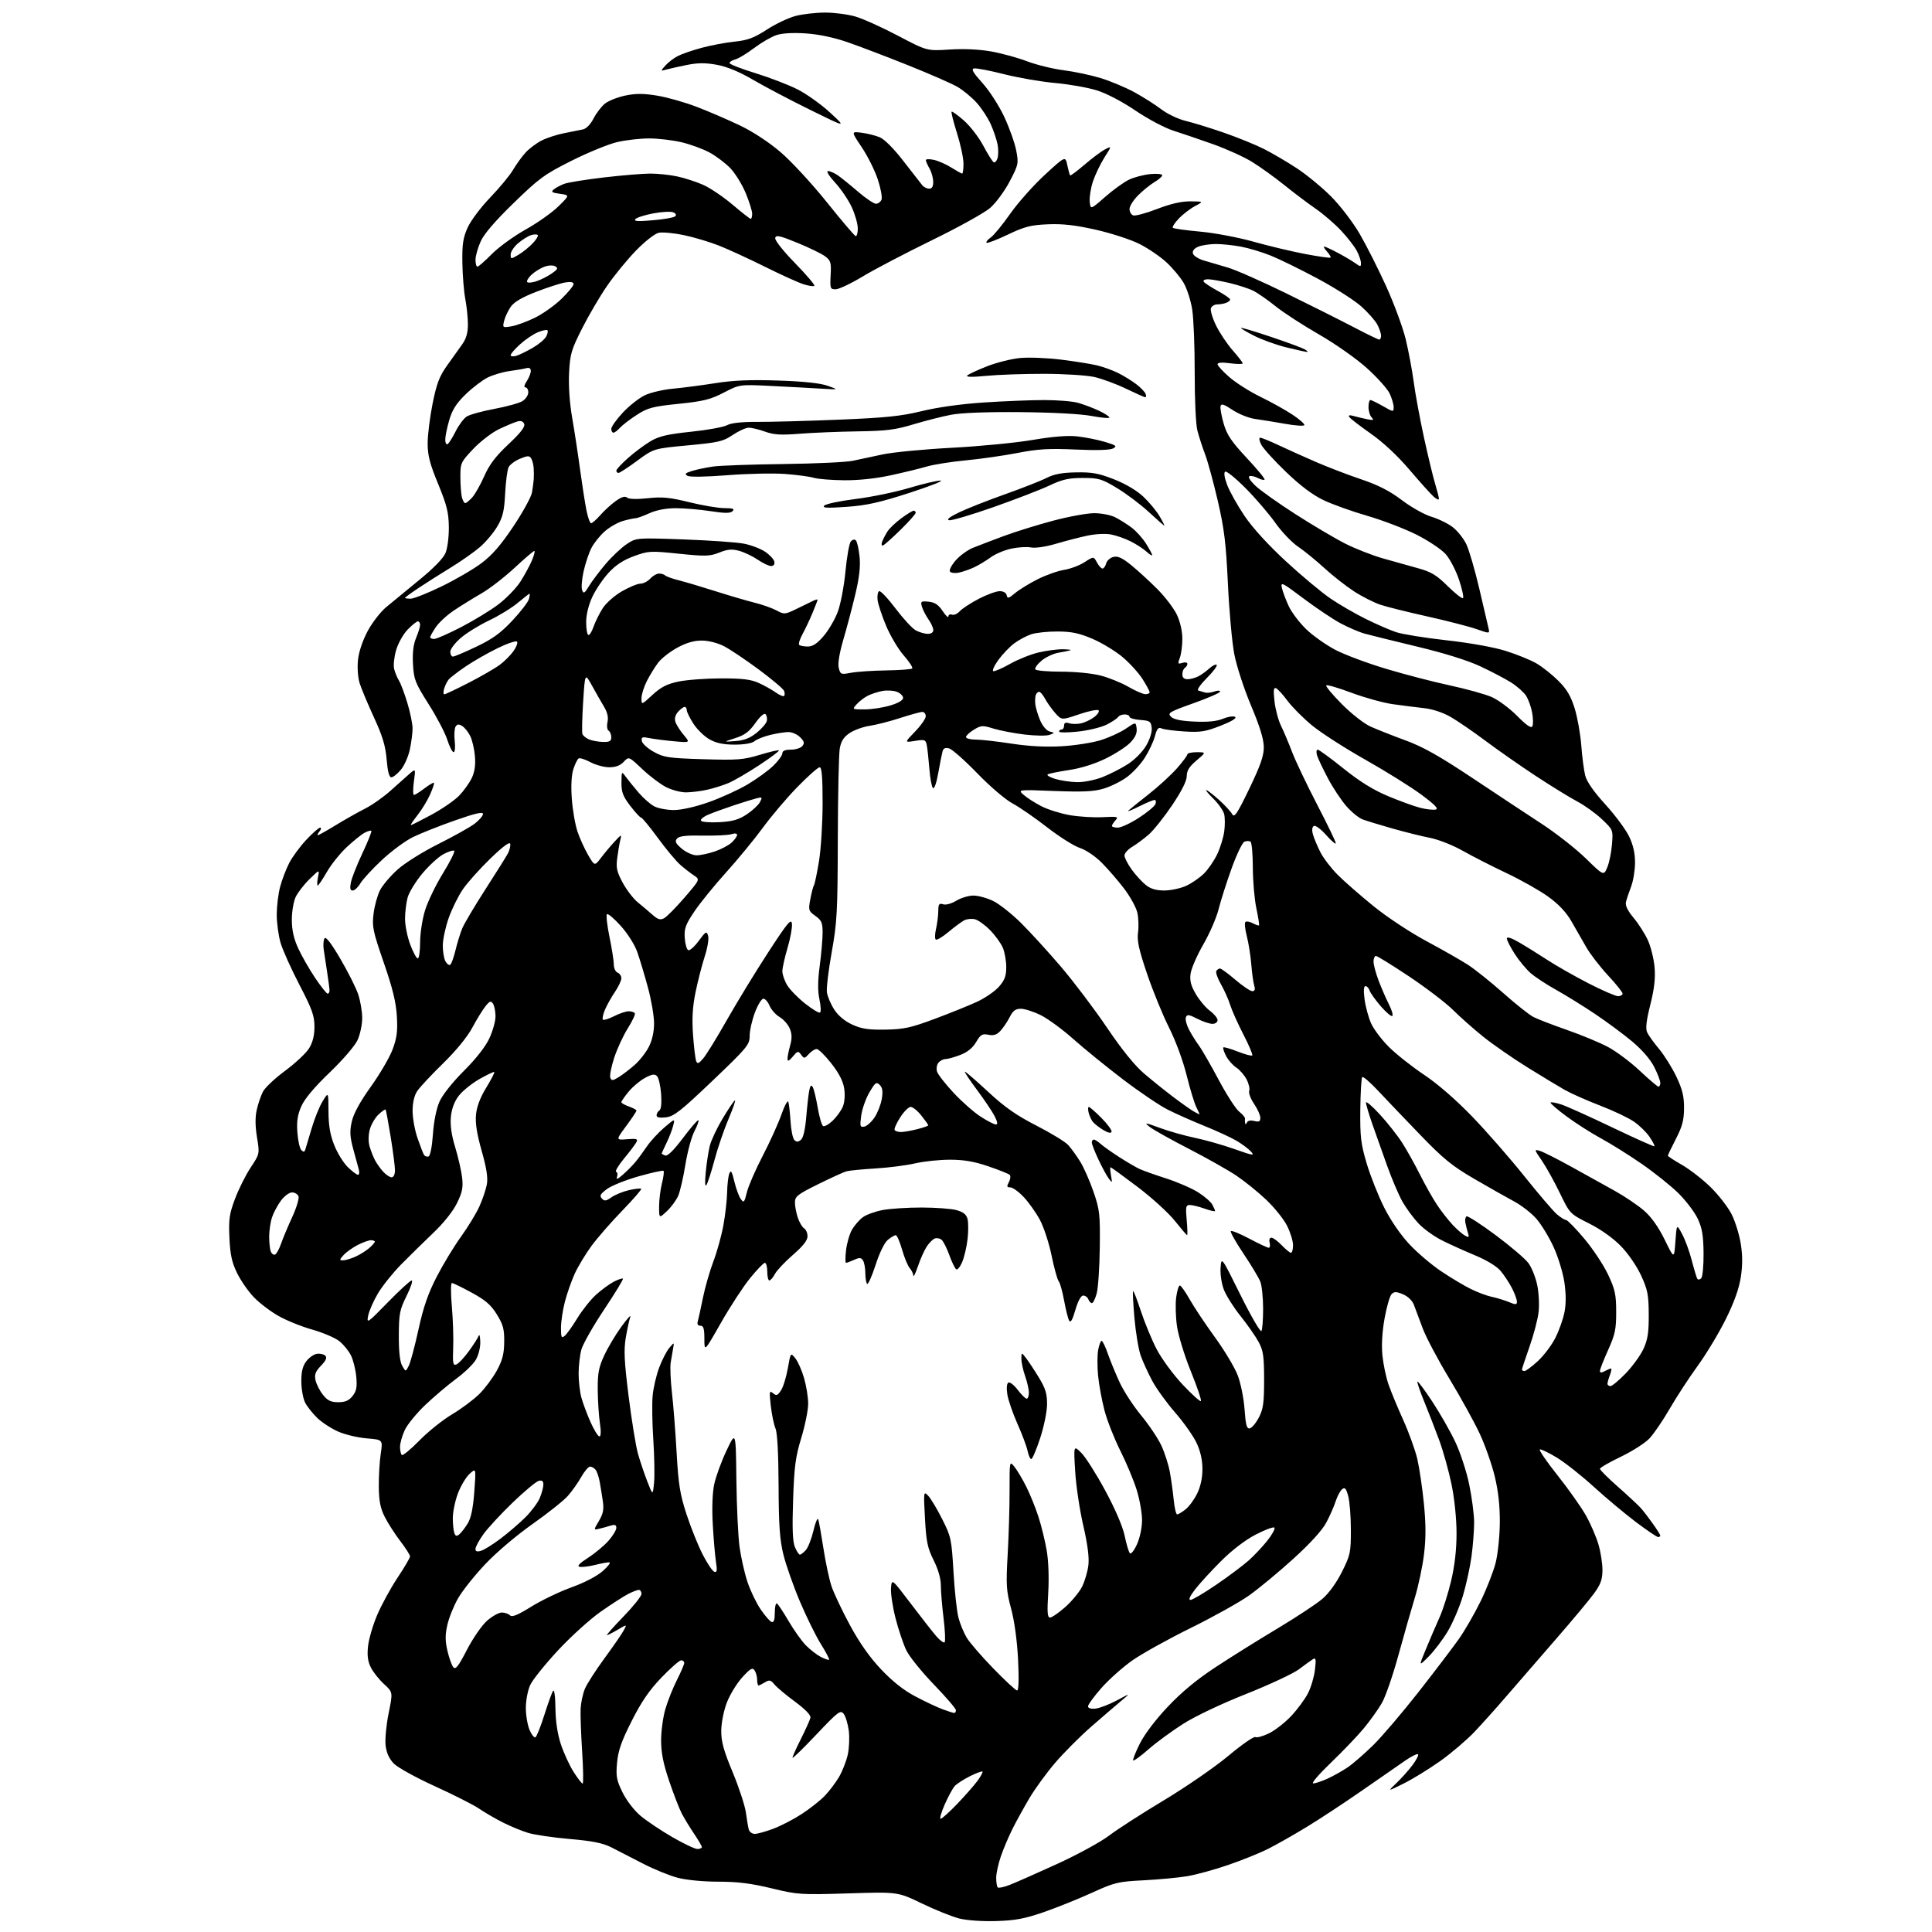 <?xml version="1.0" encoding="UTF-8" standalone="no"?>
<svg 
  version="1.1" 
  xmlns="http://www.w3.org/2000/svg" 
  xmlns:xlink="http://www.w3.org/1999/xlink" 
  xmlns:svg="http://www.w3.org/2000/svg"
  xmlns:rdf="http://www.w3.org/1999/02/22-rdf-syntax-ns#"
  xmlns:cc="http://creativecommons.org/ns#"
  xmlns:dc="http://purl.org/dc/elements/1.1/"
  viewBox="0 0 768 768"
  width="768"
  height="768"
>
<style>svg {background-color: white; }</style>"
<path stroke="none" fill="black" fill-rule="evenodd" d="M396.00,763.65C390.44,763.82 384.34,763.39 381.28,762.62C378.41,761.89 371.74,759.21 366.47,756.66C356.88,752.03 356.88,752.03 337.19,752.65C318.24,753.24 317.09,753.16 306.67,750.63C298.59,748.67 293.24,748.00 285.63,748.00C279.69,748.00 272.93,747.36 269.46,746.46C266.18,745.61 259.90,743.05 255.50,740.77C251.10,738.48 245.47,735.59 243.00,734.34C239.63,732.64 235.49,731.81 226.50,731.03C219.90,730.46 212.43,729.37 209.90,728.59C207.37,727.82 202.87,725.96 199.90,724.46C196.93,722.96 192.70,720.50 190.50,719.00C188.30,717.49 180.36,713.47 172.86,710.05C165.24,706.58 158.02,702.59 156.50,701.00C154.67,699.09 153.61,696.72 153.28,693.78C153.01,691.37 153.55,685.65 154.49,681.05C156.19,672.69 156.19,672.69 152.70,669.49C150.77,667.73 148.42,664.79 147.48,662.96C146.23,660.54 145.90,658.23 146.29,654.47C146.58,651.63 148.23,645.99 149.95,641.95C151.68,637.90 155.32,631.24 158.04,627.15C160.77,623.05 163.00,619.25 163.00,618.69C163.00,618.14 161.25,615.39 159.11,612.59C156.98,609.79 154.20,605.48 152.95,603.00C151.21,599.57 150.64,596.71 150.58,591.00C150.54,586.88 150.88,580.98 151.35,577.89C152.19,572.29 152.19,572.29 145.79,571.78C142.26,571.49 137.16,570.28 134.44,569.08C131.72,567.88 128.00,565.46 126.16,563.70C124.33,561.94 122.16,559.21 121.33,557.64C120.51,556.07 119.81,552.31 119.78,549.30C119.75,545.35 120.29,543.09 121.72,541.17C122.81,539.70 124.72,538.35 125.97,538.17C127.21,537.98 128.72,538.32 129.31,538.91C130.08,539.68 129.59,540.82 127.59,542.90C125.38,545.22 124.93,546.41 125.43,548.68C125.78,550.25 127.11,552.86 128.39,554.47C130.23,556.77 131.53,557.40 134.46,557.40C137.22,557.40 138.70,556.76 140.14,554.95C141.69,553.01 142.00,551.43 141.63,547.32C141.37,544.47 140.42,540.64 139.52,538.82C138.62,536.99 136.52,534.42 134.86,533.11C133.19,531.79 128.35,529.73 124.08,528.52C119.82,527.32 113.75,524.86 110.59,523.05C107.43,521.25 103.06,517.91 100.88,515.63C98.69,513.36 95.71,509.06 94.25,506.08C92.18,501.85 91.51,498.79 91.20,492.08C90.86,484.65 91.16,482.56 93.44,476.50C94.89,472.65 97.69,467.06 99.66,464.09C103.24,458.67 103.24,458.67 102.16,452.09C101.43,447.63 101.40,444.09 102.07,441.14C102.61,438.75 103.72,435.50 104.54,433.93C105.35,432.35 109.32,428.62 113.37,425.63C117.41,422.64 121.68,418.64 122.86,416.73C124.32,414.36 125.00,411.63 125.00,408.11C125.00,403.77 124.06,401.16 119.05,391.51C115.77,385.21 112.40,377.71 111.55,374.85C110.70,371.98 110.01,366.91 110.01,363.57C110.02,360.23 110.62,355.25 111.36,352.50C112.09,349.75 113.71,345.52 114.94,343.11C116.18,340.69 119.23,336.53 121.73,333.86C124.23,331.19 126.72,329.00 127.26,329.00C127.80,329.00 127.68,329.68 127.00,330.50C126.32,331.33 126.03,332.00 126.36,332.00C126.69,332.00 129.87,330.22 133.42,328.05C136.98,325.87 142.22,322.91 145.08,321.46C147.93,320.02 152.57,316.75 155.38,314.20C158.20,311.65 161.56,308.65 162.86,307.53C165.23,305.50 165.23,305.50 164.52,310.75C164.13,313.64 164.15,316.00 164.56,316.00C164.97,316.00 166.85,314.83 168.72,313.40C170.60,311.97 172.30,310.97 172.51,311.17C172.71,311.38 172.01,313.50 170.94,315.88C169.88,318.26 167.62,321.96 165.92,324.10C164.22,326.25 163.06,328.00 163.34,328.00C163.62,328.00 167.29,326.14 171.50,323.87C175.71,321.60 180.66,318.20 182.50,316.30C184.33,314.41 186.60,311.25 187.53,309.29C188.69,306.86 189.09,304.10 188.79,300.61C188.56,297.80 187.72,294.19 186.93,292.59C186.14,290.99 184.70,289.19 183.72,288.59C182.38,287.77 181.74,287.83 181.10,288.84C180.64,289.58 180.49,292.17 180.76,294.59C181.04,297.03 180.84,299.00 180.32,299.00C179.80,299.00 178.67,296.77 177.80,294.05C176.93,291.33 173.59,284.96 170.38,279.90C165.03,271.46 164.52,270.14 164.17,264.06C163.92,259.50 164.30,256.22 165.40,253.59C166.28,251.48 167.00,249.14 167.00,248.38C167.00,247.62 166.60,247.00 166.12,247.00C165.63,247.00 163.82,248.45 162.09,250.22C160.36,251.98 158.29,255.64 157.49,258.35C156.69,261.05 156.32,264.44 156.67,265.88C157.03,267.32 157.88,269.40 158.57,270.50C159.26,271.60 160.76,275.58 161.91,279.36C163.06,283.13 164.00,287.72 164.00,289.56C164.00,291.40 163.51,295.19 162.91,297.98C162.31,300.77 160.70,304.40 159.32,306.03C157.95,307.66 156.25,309.00 155.56,309.00C154.71,309.00 154.09,306.65 153.70,301.92C153.24,296.48 152.08,292.62 148.65,285.17C146.20,279.85 143.65,273.75 142.97,271.61C142.27,269.38 141.99,265.43 142.30,262.39C142.63,259.15 144.13,254.66 146.11,250.94C147.91,247.57 151.21,243.28 153.44,241.41C155.67,239.54 161.59,234.68 166.58,230.61C172.27,225.98 176.20,221.96 177.08,219.86C177.89,217.95 178.46,213.48 178.42,209.50C178.35,203.69 177.63,200.79 174.17,192.39C170.85,184.34 170.00,181.03 170.00,176.23C170.00,172.91 170.89,165.79 171.97,160.40C173.57,152.46 174.66,149.60 177.72,145.30C179.80,142.39 182.51,138.58 183.75,136.85C185.32,134.66 186.00,132.28 186.00,128.99C186.00,126.40 185.54,121.85 184.97,118.89C184.40,115.92 183.88,109.45 183.80,104.50C183.68,97.16 184.06,94.58 185.86,90.54C187.10,87.77 191.07,82.46 194.84,78.54C198.56,74.67 202.67,69.70 203.96,67.50C205.26,65.30 207.48,62.22 208.91,60.66C210.33,59.10 213.17,56.96 215.22,55.90C217.26,54.85 221.31,53.52 224.22,52.95C227.12,52.38 230.51,51.70 231.74,51.44C233.07,51.16 234.77,49.40 235.96,47.08C237.05,44.94 239.11,42.27 240.53,41.15C241.96,40.03 245.59,38.60 248.61,37.98C252.77,37.11 255.85,37.13 261.30,38.03C265.26,38.68 272.32,40.69 277.00,42.49C281.68,44.28 289.34,47.58 294.03,49.82C299.23,52.30 305.57,56.45 310.28,60.47C314.52,64.09 322.76,73.00 328.59,80.27C334.42,87.55 339.60,93.65 340.10,93.83C340.59,94.02 341.00,92.67 340.99,90.83C340.98,89.00 339.89,85.16 338.56,82.31C337.23,79.45 334.25,75.06 331.94,72.56C329.56,69.97 328.35,68.00 329.15,68.00C329.92,68.00 331.67,68.76 333.03,69.69C334.39,70.63 338.01,73.55 341.08,76.19C344.15,78.84 347.36,81.00 348.22,81.00C349.08,81.00 350.07,80.25 350.42,79.34C350.77,78.43 350.10,74.79 348.92,71.26C347.74,67.72 344.88,61.99 342.56,58.53C338.34,52.24 338.34,52.24 342.42,52.75C344.66,53.03 347.91,53.83 349.63,54.53C351.55,55.31 355.20,58.95 359.13,64.03C362.63,68.55 366.00,72.88 366.61,73.63C367.22,74.38 368.46,75.00 369.36,75.00C370.49,75.00 370.99,74.15 370.96,72.25C370.95,70.74 370.29,68.38 369.50,67.00C368.71,65.62 368.05,64.13 368.04,63.67C368.02,63.21 369.45,63.16 371.22,63.55C373.00,63.94 376.14,65.32 378.20,66.63C380.27,67.93 382.19,69.00 382.48,69.00C382.77,69.00 383.00,67.22 383.00,65.05C383.00,62.88 381.84,57.44 380.43,52.96C379.01,48.48 378.04,44.62 378.27,44.39C378.50,44.16 380.71,45.75 383.17,47.92C385.63,50.08 389.09,54.57 390.86,57.90C392.63,61.22 394.48,64.18 394.97,64.48C395.46,64.78 396.16,64.08 396.52,62.93C396.89,61.77 396.91,59.31 396.56,57.46C396.21,55.60 395.00,52.00 393.87,49.45C392.74,46.90 390.21,43.03 388.24,40.85C386.28,38.67 382.83,35.82 380.58,34.52C378.34,33.22 369.52,29.36 361.00,25.95C352.48,22.54 341.68,18.43 337.00,16.80C331.60,14.93 325.55,13.64 320.41,13.29C315.29,12.94 310.98,13.18 308.66,13.95C306.64,14.61 302.63,16.94 299.75,19.11C296.86,21.29 293.49,23.33 292.25,23.64C291.01,23.96 290.00,24.60 290.00,25.07C290.00,25.53 294.61,27.34 300.25,29.07C305.89,30.81 313.43,33.71 317.00,35.51C320.57,37.31 326.43,41.48 330.00,44.79C336.50,50.79 336.50,50.79 322.00,43.64C314.02,39.71 303.82,34.34 299.32,31.70C293.95,28.55 289.05,26.52 285.07,25.78C280.55,24.94 277.53,24.94 273.25,25.78C270.09,26.41 266.38,27.23 265.00,27.62C262.50,28.31 262.50,28.31 264.50,26.05C265.60,24.81 267.81,23.12 269.41,22.29C271.01,21.46 275.28,19.98 278.91,19.01C282.53,18.03 288.43,16.92 292.00,16.55C297.26,16.00 299.71,15.09 304.82,11.77C308.30,9.51 313.46,7.07 316.29,6.33C319.12,5.60 324.41,5.00 328.04,5.00C331.67,5.00 337.08,5.71 340.07,6.58C343.06,7.45 350.67,10.89 357.00,14.22C368.49,20.27 368.49,20.27 377.50,19.69C383.17,19.33 389.28,19.61 394.00,20.45C398.12,21.18 404.56,22.95 408.30,24.37C412.05,25.79 418.57,27.39 422.80,27.92C427.04,28.46 433.65,29.86 437.50,31.03C441.35,32.21 447.37,34.73 450.88,36.63C454.38,38.54 459.23,41.61 461.64,43.46C464.07,45.30 468.39,47.36 471.27,48.05C474.15,48.73 480.97,50.83 486.43,52.72C491.90,54.61 499.09,57.53 502.42,59.21C505.74,60.89 511.62,64.34 515.48,66.87C519.34,69.40 525.43,74.41 529.02,77.99C532.67,81.63 537.69,88.18 540.43,92.85C543.11,97.45 547.89,106.90 551.05,113.85C554.20,120.81 557.71,130.32 558.83,135.00C559.95,139.68 561.38,147.32 562.00,152.00C562.62,156.68 564.45,166.57 566.07,174.00C567.69,181.43 569.69,189.71 570.51,192.41C571.33,195.11 572.00,197.77 572.00,198.31C572.00,198.86 571.04,198.45 569.87,197.40C568.70,196.36 564.37,191.53 560.25,186.69C555.55,181.16 549.82,175.82 544.89,172.36C540.57,169.33 536.73,166.36 536.36,165.77C535.91,165.04 536.48,164.91 538.09,165.37C539.42,165.74 541.85,166.32 543.50,166.66C545.97,167.16 546.28,167.03 545.25,165.93C544.56,165.20 544.00,163.34 544.00,161.80C544.00,160.26 544.34,159.01 544.75,159.01C545.16,159.02 547.41,160.12 549.75,161.45C553.90,163.83 554.00,163.84 554.00,161.84C554.00,160.72 553.27,158.26 552.38,156.38C551.48,154.50 547.37,149.93 543.24,146.23C539.05,142.47 530.65,136.58 524.22,132.89C517.88,129.25 510.18,124.25 507.10,121.77C504.02,119.29 500.06,116.53 498.30,115.63C496.54,114.74 492.26,113.33 488.80,112.51C485.33,111.70 481.46,111.02 480.19,111.01C478.92,111.01 478.15,111.43 478.47,111.95C478.80,112.48 481.30,114.13 484.03,115.61C486.76,117.10 489.00,118.65 489.00,119.05C489.00,119.46 488.29,120.06 487.42,120.39C486.55,120.73 484.96,121.00 483.89,121.00C482.81,121.00 481.68,121.68 481.36,122.51C481.04,123.34 481.96,126.44 483.40,129.38C484.84,132.33 487.82,136.78 490.01,139.27C492.20,141.77 494.00,144.09 494.00,144.44C494.00,144.78 491.75,144.77 489.00,144.41C485.75,143.97 484.00,144.11 484.00,144.79C484.00,145.37 486.14,147.70 488.75,149.96C491.36,152.23 496.88,155.72 501.00,157.72C505.12,159.71 510.85,162.90 513.73,164.80C516.61,166.70 518.75,168.60 518.49,169.01C518.24,169.43 514.76,169.18 510.76,168.46C506.77,167.75 501.46,166.89 498.97,166.55C496.48,166.22 492.44,164.61 489.97,162.97C486.46,160.64 485.43,160.32 485.18,161.50C485.00,162.32 485.57,165.46 486.45,168.48C487.73,172.89 489.53,175.55 495.61,182.06C499.78,186.51 502.96,190.38 502.68,190.66C502.40,190.93 501.21,190.65 500.03,190.02C498.85,189.39 497.35,189.06 496.69,189.29C495.99,189.54 496.96,191.10 499.07,193.11C501.03,194.97 508.23,200.08 515.07,204.46C521.90,208.84 530.77,214.08 534.76,216.10C538.75,218.12 545.50,220.76 549.76,221.98C554.02,223.19 560.33,224.96 563.79,225.91C568.93,227.32 571.06,228.62 575.51,233.01C578.50,235.97 581.23,238.10 581.58,237.76C581.92,237.41 581.21,234.13 579.99,230.47C578.77,226.81 576.40,222.25 574.72,220.33C573.01,218.39 567.86,214.94 563.07,212.53C558.34,210.16 549.53,206.79 543.50,205.04C537.46,203.30 529.64,200.50 526.11,198.81C521.81,196.76 516.91,193.08 511.26,187.65C506.62,183.20 502.17,178.30 501.38,176.78C500.57,175.20 500.38,174.00 500.96,174.00C501.51,174.00 504.78,175.33 508.23,176.95C511.68,178.58 518.33,181.57 523.00,183.60C527.67,185.63 535.78,188.74 541.01,190.51C547.90,192.83 552.39,195.13 557.27,198.82C560.97,201.63 566.25,204.59 569.00,205.41C571.74,206.22 575.54,208.07 577.44,209.52C579.34,210.97 581.79,214.04 582.89,216.33C583.98,218.62 586.30,226.57 588.04,234.00C589.78,241.43 591.43,248.50 591.71,249.71C592.22,251.93 592.22,251.93 586.86,250.06C583.91,249.03 575.20,246.79 567.50,245.07C559.80,243.36 551.39,241.27 548.81,240.42C546.24,239.57 541.51,237.19 538.31,235.12C535.12,233.05 529.80,228.89 526.50,225.86C523.20,222.83 518.46,218.97 515.97,217.28C513.47,215.59 509.43,211.34 506.97,207.85C504.51,204.36 499.24,198.21 495.26,194.19C491.28,190.16 487.57,187.15 487.03,187.48C486.42,187.86 486.72,189.88 487.84,192.82C488.83,195.43 491.94,200.96 494.75,205.13C497.94,209.85 504.12,216.62 511.19,223.15C517.42,228.89 525.38,235.54 528.87,237.91C532.37,240.29 538.67,243.94 542.87,246.02C547.06,248.10 552.52,250.48 555.00,251.30C557.48,252.13 566.48,253.57 575.00,254.52C584.20,255.54 593.75,257.25 598.50,258.73C602.90,260.10 608.43,262.36 610.79,263.73C613.15,265.11 617.07,268.23 619.52,270.67C622.85,274.01 624.45,276.72 625.96,281.60C627.06,285.16 628.24,291.78 628.58,296.29C628.92,300.81 629.62,306.19 630.14,308.26C630.76,310.73 633.50,314.67 638.14,319.76C642.02,324.02 646.27,329.75 647.59,332.50C649.24,335.95 649.97,339.20 649.95,343.00C649.93,346.02 649.22,350.30 648.37,352.50C647.53,354.70 646.61,357.43 646.34,358.56C646.00,359.94 647.01,362.02 649.41,364.89C651.37,367.24 653.93,371.26 655.09,373.83C656.25,376.40 657.43,381.21 657.72,384.53C658.09,388.87 657.62,393.05 656.02,399.42C654.43,405.77 654.07,408.87 654.77,410.39C655.30,411.55 657.44,414.52 659.52,417.00C661.60,419.48 664.69,424.43 666.39,428.00C668.78,433.06 669.46,435.83 669.43,440.50C669.41,445.25 668.74,447.80 666.20,452.72C664.44,456.14 663.00,459.15 663.00,459.40C663.00,459.65 665.53,461.30 668.62,463.07C671.71,464.84 676.82,468.81 679.98,471.90C683.14,474.99 686.89,479.83 688.33,482.66C689.76,485.48 691.40,490.76 691.98,494.40C692.72,499.01 692.72,503.03 691.99,507.75C691.28,512.31 689.33,517.75 685.97,524.50C683.24,530.00 678.22,538.33 674.82,543.00C671.42,547.67 666.43,555.33 663.73,560.00C661.03,564.67 657.40,570.00 655.66,571.83C653.92,573.66 648.79,576.93 644.25,579.11C639.71,581.28 636.00,583.43 636.00,583.88C636.00,584.34 639.26,587.59 643.25,591.10C647.24,594.62 651.30,598.40 652.27,599.50C653.25,600.60 655.39,603.38 657.02,605.68C658.66,607.98 660.00,610.12 660.00,610.43C660.00,610.74 659.60,611.00 659.12,611.00C658.63,611.00 654.70,608.34 650.37,605.09C646.04,601.83 638.51,595.53 633.63,591.09C628.76,586.64 622.11,581.39 618.87,579.42C615.63,577.45 612.58,575.99 612.10,576.17C611.62,576.35 614.80,581.00 619.17,586.50C623.54,592.00 628.63,599.20 630.47,602.50C632.32,605.80 634.54,610.94 635.41,613.93C636.29,616.92 637.00,621.48 637.00,624.07C637.00,627.79 636.32,629.73 633.75,633.29C631.96,635.77 625.10,644.00 618.50,651.58C611.90,659.15 603.18,669.21 599.13,673.92C595.08,678.64 589.23,685.17 586.14,688.43C583.04,691.69 576.91,696.92 572.51,700.05C568.10,703.17 561.58,707.19 558.00,708.97C551.50,712.21 551.50,712.21 555.05,708.85C557.00,707.01 559.87,703.80 561.44,701.72C563.00,699.65 564.02,697.68 563.70,697.36C563.38,697.04 561.18,698.11 558.81,699.72C556.44,701.34 548.65,706.74 541.50,711.72C534.35,716.69 524.31,723.30 519.18,726.40C514.06,729.50 507.28,733.35 504.12,734.94C500.95,736.54 493.90,739.39 488.43,741.28C482.97,743.17 475.57,745.21 472.00,745.81C468.43,746.41 460.60,747.14 454.61,747.45C444.43,747.96 443.08,748.29 434.11,752.38C428.82,754.80 420.23,758.25 415.00,760.07C407.34,762.72 403.66,763.42 396.00,763.65zM401.36,749.28C403.64,748.40 412.10,744.66 420.16,740.98C428.22,737.29 437.52,732.23 440.82,729.72C444.11,727.21 453.95,720.87 462.68,715.63C471.41,710.39 482.93,702.45 488.27,697.99C493.62,693.52 498.45,690.16 499.02,690.51C499.59,690.86 502.02,690.20 504.43,689.03C506.84,687.87 510.83,684.75 513.31,682.10C515.79,679.45 518.78,675.39 519.96,673.07C521.14,670.76 522.38,666.57 522.71,663.78C523.21,659.56 523.07,658.83 521.91,659.55C521.13,660.02 518.66,661.81 516.42,663.52C514.17,665.23 504.72,669.65 495.42,673.35C485.47,677.30 475.12,682.21 470.29,685.28C465.78,688.15 459.58,692.70 456.52,695.39C453.46,698.08 450.74,700.07 450.47,699.81C450.21,699.54 451.39,696.54 453.09,693.13C454.96,689.39 459.40,683.54 464.29,678.37C469.84,672.51 475.89,667.52 483.45,662.57C489.53,658.58 500.57,651.68 508.00,647.24C515.42,642.79 523.39,637.53 525.70,635.54C528.25,633.35 531.28,629.16 533.45,624.83C536.78,618.17 537.00,617.14 536.99,608.12C536.99,602.83 536.51,596.78 535.93,594.68C535.07,591.59 534.60,591.08 533.49,592.01C532.72,592.64 531.58,594.81 530.93,596.83C530.29,598.85 528.60,602.66 527.19,605.31C525.57,608.34 520.73,613.65 514.06,619.70C508.25,624.97 500.35,631.51 496.50,634.24C492.65,636.96 482.22,642.77 473.33,647.15C464.44,651.53 454.02,657.32 450.17,660.01C446.33,662.71 440.78,667.65 437.84,670.99C434.90,674.33 432.50,677.61 432.50,678.28C432.50,679.04 433.64,679.38 435.50,679.19C437.15,679.01 440.98,677.54 444.00,675.92C449.50,672.96 449.50,672.96 445.58,676.23C443.42,678.03 438.05,682.65 433.64,686.50C429.24,690.35 422.83,696.79 419.39,700.81C415.96,704.83 411.37,711.13 409.20,714.81C407.03,718.49 404.01,723.96 402.49,726.98C400.98,729.99 398.90,734.90 397.87,737.88C396.84,740.87 396.00,744.74 396.00,746.49C396.00,748.24 396.28,749.94 396.61,750.28C396.95,750.62 399.09,750.17 401.36,749.28zM277.21,735.00C278.19,735.00 279.00,734.66 279.00,734.25C278.99,733.84 277.62,731.48 275.94,729.00C274.27,726.52 272.07,722.92 271.06,721.00C270.05,719.08 267.78,713.23 266.01,708.00C263.65,701.04 262.80,696.72 262.80,691.84C262.80,688.17 263.56,682.57 264.49,679.39C265.41,676.21 267.48,671.01 269.09,667.83C270.69,664.66 272.00,661.59 272.00,661.03C272.00,660.46 271.44,660.00 270.76,660.00C270.08,660.00 266.57,663.08 262.95,666.84C258.12,671.87 254.99,676.43 251.12,684.09C247.03,692.17 245.73,695.89 245.29,700.71C244.80,706.11 245.08,707.65 247.45,712.48C249.01,715.67 252.05,719.63 254.58,721.77C257.01,723.82 262.69,727.64 267.21,730.25C271.72,732.86 276.22,735.00 277.21,735.00zM300.03,729.00C301.07,729.00 304.37,728.09 307.36,726.97C310.35,725.85 315.43,723.22 318.65,721.13C321.87,719.04 325.98,715.80 327.79,713.93C329.60,712.07 332.17,708.67 333.51,706.40C334.84,704.12 336.41,700.14 336.99,697.54C337.57,694.95 337.75,690.63 337.40,687.93C337.04,685.24 336.13,682.24 335.37,681.27C334.10,679.65 333.20,680.33 324.52,689.50C319.32,695.00 315.05,699.15 315.03,698.73C315.01,698.30 316.53,694.90 318.41,691.18C320.28,687.46 321.97,683.69 322.16,682.82C322.38,681.80 320.14,679.49 316.03,676.45C312.47,673.83 308.79,670.74 307.85,669.59C306.38,667.80 305.83,667.68 304.08,668.75C302.95,669.44 301.80,670.00 301.51,670.00C301.23,670.00 300.99,668.99 300.98,667.75C300.98,666.51 300.51,664.83 299.96,664.00C299.11,662.76 298.27,663.24 295.01,666.83C292.85,669.22 290.11,673.72 288.92,676.83C287.69,680.06 286.73,684.87 286.71,688.00C286.68,692.33 287.65,695.85 291.25,704.50C293.76,710.55 296.12,717.75 296.50,720.50C296.87,723.25 297.39,726.29 297.65,727.25C297.92,728.21 298.99,729.00 300.03,729.00zM373.92,723.00C374.41,723.00 377.36,720.36 380.46,717.13C383.56,713.90 387.19,709.77 388.54,707.95C389.88,706.13 390.79,704.45 390.55,704.22C390.32,703.99 388.07,704.82 385.55,706.08C383.04,707.34 380.33,709.09 379.53,709.97C378.73,710.85 376.94,714.14 375.55,717.28C374.16,720.43 373.43,723.00 373.92,723.00zM231.60,709.00C231.95,709.00 231.87,703.26 231.41,696.25C230.96,689.24 230.68,681.56 230.81,679.18C230.93,676.81 231.69,673.28 232.50,671.34C233.31,669.40 236.83,663.92 240.32,659.16C243.82,654.40 247.25,649.41 247.96,648.08C249.26,645.65 249.26,645.65 245.57,647.83C243.54,649.02 241.61,650.00 241.27,650.00C240.94,650.00 243.89,646.67 247.83,642.61C251.77,638.54 255.00,634.49 255.00,633.61C255.00,632.72 254.53,632.00 253.95,632.00C253.37,632.00 251.46,632.73 249.70,633.63C247.94,634.53 243.03,637.70 238.78,640.68C234.54,643.65 226.89,650.59 221.78,656.08C216.68,661.58 211.72,667.75 210.78,669.79C209.83,671.83 209.04,675.88 209.03,678.78C209.01,681.69 209.67,685.66 210.48,687.60C211.29,689.55 212.36,690.89 212.86,690.59C213.35,690.28 214.93,686.31 216.37,681.77C217.81,677.22 219.36,672.91 219.83,672.19C220.34,671.41 220.73,674.16 220.79,679.04C220.86,684.37 221.62,689.34 222.98,693.45C224.13,696.90 226.39,701.81 228.01,704.36C229.63,706.91 231.24,709.00 231.60,709.00zM522.00,708.93C522.83,708.94 525.39,708.10 527.69,707.05C530.00,706.00 533.60,703.99 535.69,702.57C537.79,701.15 542.36,697.18 545.86,693.74C549.35,690.31 557.45,680.81 563.86,672.64C570.26,664.46 577.45,655.01 579.84,651.64C582.23,648.26 586.16,641.45 588.58,636.50C590.99,631.55 593.68,624.67 594.55,621.21C595.42,617.75 596.17,610.55 596.20,605.21C596.25,598.59 595.60,592.75 594.18,586.87C593.03,582.12 590.34,574.47 588.19,569.87C586.04,565.27 580.63,555.46 576.17,548.08C571.70,540.70 566.93,531.70 565.56,528.08C564.20,524.46 562.61,520.24 562.05,518.70C561.43,517.04 559.70,515.35 557.76,514.52C555.12,513.40 554.25,513.38 553.20,514.41C552.48,515.10 551.22,519.46 550.39,524.09C549.43,529.46 549.12,534.80 549.54,538.86C549.89,542.36 550.98,547.53 551.96,550.36C552.95,553.19 555.59,559.58 557.85,564.57C560.10,569.56 562.61,576.54 563.43,580.07C564.24,583.61 565.41,591.57 566.03,597.76C566.83,605.88 566.85,611.47 566.07,617.83C565.49,622.67 563.84,630.43 562.43,635.07C561.01,639.71 558.07,650.01 555.89,657.97C553.71,665.93 550.76,674.48 549.32,676.97C547.88,679.46 544.66,683.98 542.16,687.00C539.66,690.02 533.76,696.19 529.06,700.70C524.35,705.21 521.17,708.91 522.00,708.93zM379.25,680.93C379.66,680.97 380.00,680.48 380.00,679.85C380.00,679.21 376.04,674.60 371.21,669.60C366.37,664.59 361.44,658.48 360.26,656.00C359.07,653.52 357.15,647.80 355.99,643.27C354.83,638.74 354.02,633.34 354.19,631.27C354.50,627.50 354.50,627.50 362.00,637.39C366.12,642.83 370.70,648.68 372.17,650.39C373.63,652.10 375.14,653.20 375.50,652.83C375.87,652.46 375.68,648.19 375.09,643.33C374.49,638.47 374.00,632.57 374.00,630.22C374.00,627.52 372.95,623.83 371.14,620.22C368.71,615.35 368.19,612.88 367.69,603.57C367.11,592.89 367.13,592.69 368.96,594.57C369.98,595.63 372.49,599.80 374.52,603.84C378.06,610.84 378.26,611.81 379.03,624.92C379.47,632.48 380.36,640.65 381.01,643.08C381.65,645.51 383.13,649.08 384.28,651.00C385.43,652.92 390.20,658.44 394.87,663.25C399.54,668.06 403.80,672.00 404.33,672.00C404.94,672.00 405.08,667.42 404.70,659.75C404.32,652.18 403.27,644.45 401.94,639.50C400.01,632.31 399.87,630.14 400.56,618.00C400.99,610.58 401.33,599.14 401.32,592.58C401.31,580.66 401.31,580.66 403.26,583.08C404.34,584.41 406.46,587.97 407.97,591.00C409.48,594.02 411.67,599.42 412.82,603.00C413.98,606.58 415.45,612.63 416.10,616.46C416.80,620.60 417.04,627.36 416.68,633.21C416.21,640.94 416.36,643.00 417.40,643.00C418.13,643.00 420.83,641.15 423.40,638.88C425.98,636.61 428.99,632.98 430.10,630.81C431.20,628.64 432.35,624.76 432.65,622.18C433.01,619.03 432.34,613.88 430.61,606.38C429.19,600.27 427.74,590.59 427.40,584.88C426.77,574.50 426.77,574.50 429.81,577.50C431.49,579.15 435.77,585.90 439.34,592.50C443.33,599.89 446.30,606.81 447.07,610.50C447.75,613.80 448.68,616.91 449.13,617.42C449.59,617.94 450.83,616.40 451.95,613.92C453.11,611.37 453.97,607.33 453.98,604.36C453.99,601.53 453.05,596.13 451.88,592.36C450.72,588.58 447.80,581.58 445.39,576.78C442.98,571.98 440.14,564.78 439.08,560.78C438.02,556.78 436.87,550.51 436.51,546.87C436.16,543.22 436.17,538.61 436.54,536.62C436.92,534.63 437.53,533.00 437.91,533.00C438.29,533.00 439.43,535.36 440.43,538.25C441.44,541.14 443.57,546.29 445.16,549.70C446.75,553.11 450.58,558.96 453.67,562.70C456.76,566.44 460.36,571.83 461.68,574.67C462.99,577.51 464.51,582.23 465.04,585.17C465.57,588.10 466.26,593.09 466.57,596.25C466.89,599.41 467.50,602.00 467.94,602.00C468.37,602.00 469.88,601.10 471.28,600.00C472.68,598.89 474.76,596.05 475.91,593.68C477.25,590.92 478.00,587.42 477.99,583.93C477.98,580.31 477.19,576.84 475.61,573.50C474.31,570.75 470.49,565.35 467.13,561.50C463.77,557.65 459.65,551.95 457.99,548.83C456.33,545.71 454.28,541.21 453.43,538.83C452.59,536.45 451.48,529.80 450.97,524.06C450.46,518.32 450.21,513.45 450.42,513.25C450.62,513.04 452.02,516.61 453.52,521.19C455.02,525.76 457.84,532.58 459.79,536.34C461.74,540.10 466.37,546.40 470.07,550.34C473.77,554.28 477.05,557.25 477.37,556.94C477.69,556.64 475.90,551.34 473.40,545.18C470.89,539.02 468.41,530.94 467.88,527.24C467.34,523.53 467.20,518.36 467.55,515.75C467.90,513.14 468.55,511.00 469.00,511.00C469.44,511.00 471.23,513.52 472.96,516.59C474.70,519.67 479.22,526.45 483.01,531.66C486.80,536.87 490.87,543.69 492.05,546.82C493.23,549.94 494.44,556.01 494.74,560.30C495.18,566.52 495.60,568.03 496.80,567.80C497.63,567.63 499.25,565.70 500.40,563.50C502.16,560.14 502.50,557.73 502.50,548.50C502.50,539.16 502.17,536.90 500.35,533.50C499.17,531.30 495.94,526.67 493.17,523.20C490.40,519.74 487.40,514.99 486.50,512.64C485.58,510.23 485.01,506.43 485.20,503.93C485.54,499.50 485.54,499.50 493.15,514.85C497.33,523.29 501.07,529.70 501.44,529.10C501.82,528.49 502.11,524.48 502.11,520.18C502.10,515.88 501.61,511.10 501.02,509.55C500.43,508.00 497.41,502.96 494.32,498.36C491.22,493.75 488.95,489.71 489.28,489.39C489.60,489.06 492.92,490.42 496.65,492.40C500.38,494.38 503.84,496.00 504.33,496.00C504.83,496.00 505.00,495.10 504.71,494.00C504.40,492.81 504.68,492.00 505.41,492.00C506.08,492.00 507.92,493.35 509.50,495.00C511.08,496.65 512.74,498.00 513.19,498.00C513.63,498.00 514.00,496.64 514.00,494.97C514.00,493.30 512.92,489.81 511.61,487.22C510.29,484.62 506.58,480.00 503.36,476.94C500.14,473.88 494.80,469.57 491.50,467.35C488.20,465.14 479.65,460.31 472.50,456.63C465.35,452.95 458.38,449.05 457.00,447.95C454.72,446.13 455.09,446.16 461.08,448.37C464.70,449.70 471.00,451.48 475.08,452.32C479.16,453.17 486.23,455.19 490.79,456.80C498.12,459.40 498.87,459.51 497.29,457.77C496.31,456.68 493.70,454.74 491.49,453.44C489.29,452.15 483.59,449.52 478.82,447.60C474.06,445.68 467.48,442.76 464.21,441.11C460.93,439.45 452.91,434.03 446.38,429.06C439.85,424.09 431.00,416.89 426.71,413.08C422.43,409.26 416.61,404.99 413.77,403.57C410.93,402.16 407.36,401.00 405.83,401.00C403.70,401.00 402.67,401.76 401.41,404.25C400.51,406.04 398.86,408.49 397.76,409.70C396.25,411.35 395.03,411.76 392.91,411.33C390.46,410.84 389.79,411.24 388.01,414.26C386.63,416.60 384.55,418.28 381.69,419.37C379.35,420.27 376.72,421.00 375.84,421.00C374.96,421.00 373.70,421.65 373.04,422.45C372.37,423.26 372.13,424.84 372.50,426.01C372.87,427.16 375.85,430.97 379.13,434.48C382.40,437.98 387.24,442.23 389.88,443.92C392.52,445.62 395.21,447.00 395.86,447.00C396.69,447.00 396.55,446.01 395.41,443.75C394.51,441.96 391.34,437.24 388.36,433.25C385.39,429.26 383.23,426.00 383.56,426.00C383.90,426.00 388.07,429.62 392.84,434.04C399.41,440.14 404.03,443.37 412.00,447.45C417.77,450.41 423.46,453.88 424.63,455.17C425.80,456.45 427.93,459.40 429.38,461.73C430.82,464.06 433.21,469.46 434.68,473.73C437.14,480.88 437.34,482.64 437.18,495.88C437.08,503.79 436.54,512.01 435.96,514.13C435.39,516.26 434.54,518.00 434.07,518.00C433.60,518.00 432.95,517.33 432.64,516.50C432.32,515.67 431.41,515.00 430.60,515.00C429.69,515.00 428.52,517.13 427.48,520.71C426.31,524.74 425.58,525.99 425.00,524.96C424.55,524.16 423.65,520.57 423.00,517.00C422.35,513.42 421.39,509.97 420.85,509.32C420.31,508.67 419.04,504.08 418.02,499.12C417.01,494.15 414.90,487.73 413.34,484.84C411.78,481.96 408.88,477.88 406.90,475.80C404.93,473.71 402.55,472.00 401.62,472.00C400.21,472.00 400.12,471.65 401.06,469.89C401.68,468.73 401.81,467.43 401.34,467.00C400.88,466.58 397.05,465.05 392.83,463.61C387.24,461.71 383.13,461.00 377.64,461.00C373.51,461.00 367.28,461.65 363.81,462.45C360.34,463.26 353.23,464.17 348.00,464.48C342.77,464.80 337.60,465.30 336.50,465.61C335.40,465.91 330.34,468.21 325.25,470.73C317.00,474.81 316.00,475.60 316.00,478.00C316.00,479.49 316.52,482.23 317.16,484.10C317.80,485.97 318.92,487.86 319.66,488.30C320.40,488.74 321.00,490.16 321.00,491.45C321.00,493.07 319.20,495.36 315.22,498.81C312.04,501.57 308.81,504.99 308.05,506.41C307.29,507.84 306.29,509.00 305.83,509.00C305.37,509.00 305.00,507.43 305.00,505.50C305.00,503.57 304.57,502.00 304.05,502.00C303.52,502.00 300.85,504.77 298.12,508.15C295.38,511.53 290.19,519.50 286.57,525.86C280.00,537.42 280.00,537.42 280.00,532.21C280.00,528.15 279.66,527.00 278.43,527.00C277.41,527.00 277.04,526.39 277.38,525.25C277.66,524.29 278.58,520.11 279.41,515.96C280.25,511.82 282.12,505.29 283.57,501.46C285.03,497.63 286.83,491.12 287.57,487.00C288.32,482.88 288.98,477.02 289.04,474.00C289.09,470.98 289.49,467.61 289.91,466.52C290.53,464.94 290.94,465.58 291.92,469.69C292.60,472.52 293.75,475.65 294.48,476.64C295.67,478.28 295.91,478.02 296.89,473.97C297.48,471.51 300.31,465.00 303.17,459.50C306.03,454.00 309.38,446.59 310.63,443.03C311.87,439.47 313.11,437.22 313.38,438.03C313.64,438.84 314.04,442.32 314.25,445.76C314.46,449.21 315.14,452.54 315.77,453.17C316.63,454.03 317.28,454.01 318.38,453.10C319.30,452.33 320.07,449.06 320.48,444.19C320.83,439.96 321.37,435.20 321.67,433.62C322.06,431.54 322.45,431.11 323.06,432.09C323.52,432.84 324.41,436.50 325.04,440.22C325.67,443.95 326.63,447.27 327.17,447.61C327.72,447.94 329.44,446.99 331.01,445.49C332.57,443.99 334.39,441.47 335.04,439.90C335.75,438.19 335.97,435.28 335.59,432.73C335.14,429.78 333.53,426.64 330.46,422.72C327.99,419.57 325.37,417.00 324.64,417.00C323.91,417.00 322.50,417.90 321.51,418.99C319.82,420.86 319.63,420.87 318.45,419.26C317.29,417.67 317.04,417.73 315.13,420.02C313.71,421.72 313.06,422.03 313.04,421.00C313.02,420.18 313.49,417.76 314.08,415.64C314.88,412.78 314.84,411.03 313.95,408.87C313.28,407.27 311.47,405.21 309.91,404.29C308.36,403.37 306.56,401.35 305.92,399.81C305.28,398.26 304.17,397.00 303.45,397.00C302.73,397.00 301.21,399.49 300.07,402.54C298.93,405.58 298.00,409.75 298.00,411.80C298.00,415.29 297.09,416.39 283.22,429.63C270.58,441.68 267.90,443.79 264.72,444.16C262.19,444.46 261.00,444.20 261.00,443.36C261.00,442.68 261.50,441.81 262.11,441.43C262.81,441.00 263.06,438.54 262.80,434.86C262.56,431.62 261.83,428.43 261.17,427.77C260.23,426.83 259.17,426.99 256.38,428.49C254.41,429.56 251.49,432.01 249.90,433.94C248.30,435.87 247.00,437.76 247.00,438.13C247.00,438.50 248.35,439.27 250.00,439.85C251.65,440.43 253.00,441.16 253.00,441.49C253.00,441.82 251.15,444.59 248.89,447.65C244.77,453.22 244.77,453.22 249.29,452.86C253.13,452.55 253.68,452.73 252.97,454.06C252.51,454.92 250.30,457.84 248.05,460.56C245.81,463.27 244.41,465.64 244.93,465.81C245.46,465.99 245.62,466.89 245.28,467.81C244.85,469.02 245.49,468.79 247.55,467.00C249.12,465.62 251.33,463.41 252.46,462.07C253.58,460.74 255.66,457.92 257.08,455.82C258.50,453.71 261.61,450.31 263.99,448.27C268.33,444.57 268.33,444.57 267.60,447.47C267.20,449.06 266.00,452.17 264.94,454.37C263.87,456.57 263.00,458.47 263.00,458.58C263.00,458.69 263.64,459.03 264.42,459.33C265.36,459.69 267.80,457.28 271.51,452.36C274.62,448.22 277.38,445.04 277.63,445.30C277.89,445.55 277.16,447.55 276.02,449.73C274.88,451.92 273.28,457.86 272.46,462.92C271.64,467.99 270.36,473.57 269.61,475.32C268.86,477.07 266.84,479.82 265.12,481.44C262.00,484.37 262.00,484.37 262.00,479.63C262.00,477.02 262.51,472.87 263.13,470.40C263.75,467.94 264.04,465.70 263.77,465.43C263.50,465.17 259.05,466.14 253.89,467.60C248.73,469.06 243.04,471.34 241.25,472.68C238.62,474.64 238.24,475.35 239.25,476.43C240.29,477.55 240.94,477.46 243.10,475.92C244.53,474.91 247.67,473.64 250.07,473.09C252.48,472.55 254.65,472.31 254.89,472.56C255.14,472.81 251.75,476.72 247.35,481.26C242.95,485.79 237.43,492.13 235.08,495.33C232.73,498.54 229.75,503.49 228.45,506.33C227.16,509.18 225.40,514.18 224.55,517.46C223.70,520.74 223.00,525.41 223.00,527.83C223.00,531.65 223.20,532.08 224.50,531.00C225.33,530.31 227.58,527.16 229.51,523.99C231.43,520.82 234.78,516.63 236.94,514.67C239.11,512.71 242.30,510.38 244.03,509.48C245.77,508.59 247.38,508.05 247.62,508.29C247.86,508.53 244.49,514.07 240.12,520.61C235.76,527.15 231.70,534.30 231.10,536.50C230.50,538.70 230.01,542.98 230.01,546.00C230.01,549.02 230.50,553.30 231.09,555.50C231.69,557.70 233.32,562.09 234.72,565.25C236.13,568.41 237.72,571.00 238.26,571.00C238.89,571.00 238.97,569.08 238.47,565.75C238.04,562.86 237.65,556.90 237.61,552.50C237.56,545.84 237.99,543.54 240.22,538.75C241.69,535.59 244.78,530.41 247.09,527.25C249.40,524.09 250.96,522.40 250.55,523.50C250.15,524.60 249.35,528.28 248.77,531.67C247.93,536.69 248.14,541.09 249.90,555.17C251.10,564.70 252.77,574.94 253.61,577.92C254.46,580.90 256.13,585.85 257.32,588.92C259.49,594.50 259.49,594.50 259.99,589.50C260.27,586.75 260.14,579.10 259.71,572.50C259.27,565.90 259.14,557.96 259.43,554.86C259.71,551.76 260.88,546.71 262.03,543.65C263.18,540.59 264.99,537.05 266.07,535.79C268.03,533.50 268.03,533.50 267.58,536.00C267.33,537.38 266.90,539.91 266.61,541.63C266.33,543.35 266.55,548.75 267.11,553.63C267.67,558.51 268.51,569.25 268.97,577.50C269.68,590.11 270.31,594.01 272.92,602.00C274.63,607.23 277.51,614.40 279.33,617.94C281.14,621.48 283.23,624.58 283.96,624.82C285.01,625.17 285.15,624.31 284.61,620.88C284.24,618.47 283.66,611.77 283.34,606.00C282.97,599.48 283.19,593.41 283.91,590.00C284.56,586.98 286.75,580.97 288.79,576.66C292.50,568.82 292.50,568.82 292.72,588.08C292.84,598.67 293.41,610.75 293.98,614.92C294.56,619.09 295.96,625.32 297.10,628.77C298.24,632.22 300.60,637.14 302.34,639.71C304.08,642.28 306.06,644.55 306.75,644.77C307.61,645.04 308.00,643.88 308.00,641.02C308.00,638.75 308.38,637.12 308.85,637.41C309.31,637.69 311.40,640.85 313.49,644.42C315.58,648.00 318.66,652.32 320.33,654.03C322.01,655.74 324.69,657.82 326.28,658.65C327.88,659.47 329.36,659.97 329.57,659.76C329.79,659.55 328.32,656.75 326.32,653.55C324.31,650.34 320.56,642.72 317.97,636.61C315.38,630.50 312.44,622.12 311.42,618.00C309.96,612.06 309.56,606.35 309.50,590.50C309.45,577.81 309.00,569.53 308.27,567.84C307.64,566.38 306.80,562.33 306.40,558.84C305.76,553.12 305.84,552.63 307.28,553.82C308.63,554.94 309.10,554.78 310.46,552.70C311.34,551.37 312.55,547.43 313.17,543.95C314.28,537.63 314.28,537.63 316.15,539.93C317.17,541.20 318.74,544.73 319.62,547.78C320.51,550.83 321.25,555.39 321.26,557.91C321.28,560.44 320.05,566.55 318.55,571.50C316.22,579.12 315.72,582.92 315.27,596.23C314.88,607.61 315.08,612.79 315.99,614.98C316.68,616.64 317.57,618.00 317.97,618.00C318.36,618.00 319.43,617.19 320.32,616.19C321.22,615.20 322.59,611.71 323.36,608.44C324.13,605.17 324.99,603.17 325.27,604.00C325.56,604.83 326.48,610.01 327.33,615.53C328.18,621.05 329.62,627.80 330.53,630.53C331.44,633.26 334.73,640.22 337.84,645.98C341.66,653.05 345.70,658.79 350.27,663.62C354.88,668.49 359.26,671.94 364.01,674.43C367.84,676.45 372.67,678.72 374.74,679.48C376.81,680.24 378.84,680.89 379.25,680.93zM185.63,655.80C188.03,651.17 191.56,646.06 193.63,644.25C195.67,642.46 198.29,641.00 199.47,641.00C200.64,641.00 202.10,641.50 202.72,642.12C203.55,642.95 205.76,642.05 211.17,638.68C215.20,636.18 222.39,632.72 227.15,631.00C232.38,629.12 237.33,626.54 239.65,624.48C241.77,622.61 242.91,621.06 242.19,621.04C241.47,621.02 238.93,621.49 236.54,622.09C234.16,622.69 231.42,623.03 230.47,622.84C229.24,622.60 230.20,621.55 233.77,619.24C236.54,617.45 240.20,614.39 241.91,612.46C243.61,610.52 245.00,608.22 245.00,607.35C245.00,606.17 244.43,605.94 242.75,606.46C241.51,606.85 239.47,607.41 238.21,607.70C235.92,608.25 235.92,608.25 238.09,604.58C239.78,601.72 240.11,599.99 239.63,596.71C239.29,594.39 238.73,590.92 238.38,589.00C238.03,587.08 237.30,584.94 236.75,584.25C236.20,583.56 235.22,583.00 234.56,583.00C233.91,583.00 232.33,584.85 231.06,587.11C229.79,589.36 227.41,592.74 225.77,594.60C224.14,596.47 217.77,601.54 211.62,605.87C205.19,610.41 197.19,617.20 192.79,621.89C188.58,626.36 183.76,632.42 182.09,635.35C180.41,638.28 178.50,643.00 177.85,645.84C176.93,649.84 176.93,652.17 177.85,656.17C178.51,659.02 179.56,661.97 180.19,662.73C181.11,663.83 182.20,662.44 185.63,655.80zM567.91,658.50C563.93,662.50 563.93,662.50 566.84,655.50C568.43,651.65 570.87,645.97 572.26,642.89C573.64,639.80 575.72,633.22 576.88,628.26C578.28,622.34 579.00,615.92 579.00,609.53C579.00,603.79 578.19,595.87 577.03,590.16C575.94,584.85 573.73,576.90 572.11,572.50C570.49,568.10 567.79,561.15 566.11,557.05C564.43,552.96 563.24,549.43 563.46,549.21C563.68,548.99 566.34,552.57 569.37,557.17C572.40,561.77 576.50,568.96 578.49,573.15C580.48,577.33 582.98,584.97 584.04,590.13C585.10,595.28 585.98,602.05 585.99,605.18C585.99,608.30 585.53,614.38 584.95,618.68C584.37,622.98 582.81,630.10 581.49,634.50C580.16,638.90 577.46,645.20 575.49,648.50C573.51,651.80 570.10,656.30 567.91,658.50zM473.23,636.00C474.00,636.00 478.63,633.27 483.51,629.93C488.40,626.60 494.22,622.24 496.45,620.24C498.68,618.24 502.03,614.66 503.90,612.29C505.77,609.91 506.98,607.64 506.59,607.25C506.20,606.86 502.87,608.10 499.19,610.01C495.06,612.14 489.80,616.15 485.46,620.48C481.58,624.34 476.93,629.41 475.12,631.75C473.01,634.48 472.33,636.00 473.23,636.00zM191.25,616.45C192.49,616.08 195.97,613.91 198.98,611.63C201.99,609.36 206.41,605.57 208.80,603.21C211.18,600.85 213.78,597.37 214.57,595.49C215.36,593.61 216.00,591.19 216.00,590.13C216.00,588.72 215.48,588.32 214.12,588.68C213.09,588.95 208.43,592.84 203.76,597.33C199.10,601.83 193.87,607.48 192.14,609.90C190.41,612.32 189.00,614.94 189.00,615.72C189.00,616.72 189.65,616.94 191.25,616.45zM182.60,609.91C183.36,609.29 184.84,607.36 185.90,605.64C187.25,603.44 188.04,599.65 188.54,593.00C189.25,583.50 189.25,583.50 186.64,585.91C185.20,587.24 183.12,590.75 182.01,593.70C180.90,596.66 180.00,601.05 180.00,603.46C180.00,605.87 180.28,608.56 180.62,609.44C181.09,610.68 181.55,610.79 182.60,609.91zM409.95,580.00C409.51,580.00 408.85,578.54 408.48,576.75C408.11,574.96 406.29,570.12 404.45,565.98C402.61,561.85 400.80,556.62 400.44,554.36C400.04,551.87 400.20,550.00 400.83,549.61C401.40,549.25 403.08,550.55 404.55,552.48C406.03,554.42 407.63,556.00 408.12,556.00C408.60,556.00 409.00,554.93 409.00,553.63C409.00,552.32 408.32,549.34 407.50,547.00C406.68,544.66 406.01,541.57 406.02,540.12C406.04,537.50 406.04,537.50 407.95,539.98C409.00,541.35 411.30,544.84 413.06,547.75C415.62,551.97 416.25,554.09 416.22,558.30C416.19,561.22 414.96,567.22 413.45,571.78C411.96,576.30 410.38,580.00 409.95,580.00zM166.65,572.69C170.07,569.17 175.94,564.47 179.69,562.23C183.44,560.00 188.34,556.33 190.59,554.09C192.84,551.84 195.96,547.66 197.52,544.79C199.72,540.74 200.38,538.19 200.43,533.46C200.49,528.34 200.01,526.56 197.50,522.49C195.16,518.71 192.97,516.81 187.50,513.84C183.65,511.74 180.11,510.02 179.64,510.02C179.17,510.01 179.16,514.14 179.61,519.25C180.06,524.34 180.31,531.76 180.15,535.75C179.90,541.97 180.08,542.91 181.42,542.39C182.28,542.06 184.50,539.70 186.35,537.15C188.21,534.59 189.98,531.83 190.28,531.00C190.59,530.17 190.88,531.30 190.92,533.50C190.96,535.81 190.18,538.84 189.06,540.67C187.99,542.42 184.51,545.77 181.31,548.11C178.12,550.46 172.63,555.11 169.11,558.44C165.60,561.77 161.90,566.30 160.89,568.50C159.87,570.70 159.03,573.66 159.02,575.08C159.01,576.50 159.32,577.98 159.71,578.37C160.09,578.76 163.22,576.20 166.65,572.69zM640.18,551.00C640.83,551.00 643.58,548.70 646.29,545.90C648.99,543.09 652.16,538.70 653.33,536.15C655.01,532.47 655.44,529.62 655.40,522.50C655.36,514.67 654.96,512.65 652.35,507.00C650.64,503.29 647.19,498.27 644.32,495.33C641.24,492.17 636.35,488.69 631.68,486.34C624.05,482.50 624.05,482.50 620.03,474.19C617.82,469.62 614.61,463.84 612.89,461.34C609.83,456.90 609.82,456.81 612.13,457.49C613.43,457.88 619.00,460.69 624.50,463.73C630.00,466.78 637.82,471.12 641.88,473.37C645.93,475.63 651.22,479.21 653.63,481.33C656.47,483.82 659.33,487.87 661.76,492.84C665.50,500.50 665.50,500.50 666.00,493.50C666.50,486.50 666.50,486.50 668.67,490.56C669.87,492.79 671.60,497.51 672.51,501.05C673.43,504.59 674.41,507.86 674.70,508.33C674.99,508.79 675.69,508.71 676.25,508.15C676.81,507.59 677.24,503.09 677.19,498.16C677.12,491.09 676.63,488.20 674.87,484.44C673.63,481.82 670.18,477.27 667.20,474.33C664.21,471.39 657.66,466.15 652.63,462.67C647.61,459.20 640.35,454.66 636.50,452.57C632.65,450.49 626.44,446.53 622.71,443.77C618.97,441.01 616.13,438.54 616.39,438.28C616.65,438.01 618.58,438.37 620.68,439.06C622.78,439.75 631.88,443.85 640.91,448.17C649.93,452.49 657.47,455.86 657.66,455.67C657.86,455.48 656.99,453.80 655.74,451.95C654.50,450.09 651.68,447.35 649.49,445.85C647.29,444.34 641.24,441.47 636.02,439.47C630.81,437.46 624.51,434.67 622.02,433.26C619.54,431.85 612.77,427.77 607.00,424.18C601.23,420.59 593.38,415.14 589.57,412.08C585.76,409.01 580.36,404.23 577.57,401.45C574.78,398.68 566.97,392.72 560.21,388.20C553.44,383.69 547.48,380.00 546.96,380.00C546.43,380.00 546.00,381.01 546.00,382.25C546.00,383.49 546.92,386.92 548.04,389.87C549.17,392.83 551.00,397.04 552.11,399.22C553.23,401.41 553.84,403.49 553.47,403.85C553.10,404.21 551.04,402.48 548.89,400.00C546.75,397.52 544.74,394.71 544.43,393.75C544.12,392.79 543.39,392.00 542.80,392.00C542.10,392.00 541.98,393.78 542.44,397.25C542.82,400.14 543.98,404.42 545.02,406.77C546.05,409.11 549.29,413.39 552.20,416.27C555.12,419.15 561.38,424.10 566.13,427.27C571.45,430.81 578.75,437.16 585.13,443.76C590.84,449.67 600.18,460.35 605.90,467.50C611.62,474.65 617.47,481.50 618.90,482.71C620.33,483.93 621.96,484.94 622.53,484.96C623.10,484.98 626.36,488.33 629.79,492.40C633.21,496.48 637.46,502.89 639.23,506.65C642.01,512.57 642.45,514.59 642.46,521.50C642.47,528.39 642.02,530.50 639.24,536.67C637.46,540.61 636.00,544.34 636.00,544.95C636.00,545.75 636.56,545.77 637.93,545.04C639.00,544.47 640.11,544.00 640.41,544.00C640.71,544.00 640.51,545.15 639.98,546.57C639.44,547.98 639.00,549.55 639.00,550.07C639.00,550.58 639.53,551.00 640.18,551.00zM162.49,542.93C163.17,541.59 164.91,535.10 166.35,528.50C168.31,519.54 170.15,514.22 173.61,507.50C176.17,502.55 180.51,495.39 183.26,491.59C186.01,487.78 189.30,482.38 190.56,479.59C191.83,476.79 193.16,472.84 193.53,470.81C194.01,468.17 193.42,464.35 191.48,457.51C189.57,450.78 188.89,446.47 189.22,443.08C189.52,439.90 190.90,436.26 193.27,432.39C195.24,429.16 196.69,426.36 196.49,426.15C196.28,425.95 193.61,427.22 190.55,428.97C187.49,430.72 183.79,433.72 182.34,435.62C180.61,437.89 179.54,440.76 179.23,443.97C178.91,447.28 179.46,451.16 180.94,456.02C182.14,459.97 183.38,465.39 183.69,468.06C184.16,472.04 183.79,473.91 181.65,478.28C180.08,481.50 176.35,486.18 172.27,490.06C168.56,493.60 162.81,499.24 159.51,502.59C156.20,505.94 152.05,511.12 150.27,514.10C148.50,517.08 146.74,521.07 146.36,522.97C145.70,526.27 146.02,526.05 154.16,517.70C158.83,512.92 163.10,509.00 163.66,509.00C164.21,509.00 163.29,511.76 161.62,515.14C158.88,520.67 158.57,522.23 158.54,530.89C158.51,537.28 158.96,541.31 159.88,542.93C161.26,545.35 161.26,545.35 162.49,542.93zM606.02,545.00C606.58,545.00 608.98,543.22 611.34,541.04C613.70,538.87 616.83,534.71 618.30,531.79C619.77,528.88 621.41,524.25 621.93,521.50C622.56,518.21 622.53,514.13 621.84,509.58C621.26,505.77 619.32,499.47 617.52,495.58C615.72,491.68 612.67,486.69 610.73,484.47C608.80,482.25 604.81,479.15 601.86,477.57C598.91,475.99 591.78,471.96 586.01,468.60C577.21,463.48 573.75,460.66 564.44,451.00C558.34,444.68 550.82,436.81 547.74,433.51C544.66,430.22 541.86,427.81 541.51,428.16C541.16,428.50 540.82,434.35 540.74,441.14C540.63,451.88 540.96,454.68 543.28,462.50C544.76,467.45 547.87,475.31 550.21,479.96C552.78,485.08 556.74,490.86 560.21,494.56C563.36,497.94 569.05,502.78 572.84,505.32C576.63,507.87 581.93,511.04 584.62,512.37C587.30,513.70 591.08,515.11 593.00,515.51C594.92,515.90 597.96,516.83 599.75,517.56C602.56,518.72 603.00,518.70 603.00,517.41C603.00,516.59 602.12,514.20 601.05,512.09C599.97,509.99 597.94,506.90 596.53,505.22C594.96,503.35 590.98,500.93 586.23,498.96C581.98,497.20 576.02,494.50 573.00,492.96C569.98,491.43 565.87,488.45 563.88,486.34C561.89,484.23 559.05,480.39 557.57,477.81C556.09,475.24 553.30,468.71 551.37,463.31C549.43,457.92 546.76,450.37 545.42,446.54C544.09,442.70 543.00,439.00 543.00,438.29C543.00,437.59 545.49,439.72 548.52,443.02C551.56,446.33 555.55,451.39 557.39,454.27C559.23,457.14 562.43,462.88 564.50,467.00C566.57,471.12 569.62,476.52 571.28,479.00C572.93,481.48 575.69,485.00 577.39,486.83C579.10,488.66 581.33,490.62 582.34,491.17C583.92,492.02 584.10,491.87 583.55,490.17C583.20,489.06 582.74,487.23 582.52,486.10C582.30,484.97 582.50,483.81 582.96,483.52C583.43,483.24 588.63,486.59 594.52,490.97C600.42,495.36 606.29,500.37 607.58,502.11C608.86,503.85 610.44,507.78 611.07,510.84C611.71,513.90 611.95,518.76 611.61,521.62C611.28,524.49 609.65,530.66 608.00,535.34C606.35,540.01 605.00,544.10 605.00,544.42C605.00,544.74 605.46,545.00 606.02,545.00zM348.05,502.85C346.58,507.36 345.07,510.74 344.69,510.36C344.31,509.98 343.99,508.05 343.98,506.08C343.98,504.11 343.56,501.85 343.06,501.06C342.31,499.88 341.66,499.83 339.52,500.81C338.08,501.46 336.64,502.00 336.31,502.00C335.99,502.00 335.99,499.71 336.33,496.90C336.66,494.10 337.73,490.43 338.71,488.76C339.70,487.08 341.62,484.88 343.00,483.86C344.38,482.85 347.92,481.56 350.89,481.01C353.85,480.45 360.82,480.00 366.39,480.01C371.95,480.01 378.18,480.48 380.24,481.05C382.98,481.81 384.15,482.77 384.62,484.62C384.97,486.02 384.97,489.63 384.61,492.65C384.26,495.68 383.31,499.72 382.50,501.65C381.70,503.57 380.63,504.89 380.12,504.58C379.62,504.26 378.38,501.73 377.38,498.94C376.38,496.16 374.99,493.41 374.29,492.83C373.60,492.25 372.37,492.03 371.57,492.33C370.77,492.64 369.34,494.08 368.39,495.52C367.44,496.97 365.87,500.48 364.90,503.33C363.93,506.17 363.11,507.86 363.07,507.08C363.03,506.30 362.38,504.95 361.62,504.08C360.86,503.21 359.49,499.91 358.59,496.75C357.68,493.59 356.56,491.00 356.08,491.00C355.61,491.00 354.21,491.82 352.97,492.83C351.61,493.92 349.65,497.91 348.05,502.85zM136.38,501.00C137.31,501.00 139.51,500.35 141.28,499.55C143.05,498.76 145.51,497.22 146.75,496.14C147.99,495.06 149.00,493.91 149.00,493.59C149.00,493.27 148.31,493.00 147.46,493.00C146.61,493.00 144.25,493.85 142.21,494.89C140.17,495.94 137.64,497.74 136.60,498.89C134.89,500.78 134.86,501.00 136.38,501.00zM109.29,498.74C109.87,498.54 110.95,496.62 111.70,494.47C112.44,492.31 114.45,487.52 116.15,483.82C117.86,480.12 118.98,476.40 118.66,475.55C118.33,474.70 117.17,474.00 116.08,474.00C114.99,474.00 113.02,475.46 111.69,477.25C110.36,479.04 108.76,482.03 108.14,483.90C107.51,485.77 107.00,489.22 107.00,491.57C107.00,493.92 107.28,496.57 107.62,497.46C107.97,498.35 108.72,498.93 109.29,498.74zM471.89,490.98C471.67,490.97 469.48,488.40 467.00,485.28C464.52,482.16 457.86,476.09 452.19,471.80C446.52,467.51 441.69,464.00 441.46,464.00C441.24,464.00 441.31,465.46 441.64,467.25C442.19,470.30 442.13,470.38 440.75,468.50C439.93,467.40 438.08,463.98 436.63,460.90C435.19,457.83 434.00,454.79 434.00,454.15C434.00,453.52 434.37,453.00 434.81,453.00C435.26,453.00 436.50,453.79 437.56,454.75C438.63,455.71 441.98,458.08 445.00,460.02C448.02,461.95 451.62,464.06 453.00,464.69C454.38,465.33 459.15,467.03 463.61,468.46C468.07,469.90 473.78,472.38 476.29,473.97C478.80,475.56 481.34,477.77 481.93,478.87C482.52,479.97 483.00,481.10 483.00,481.39C483.00,481.68 481.14,481.26 478.87,480.46C476.61,479.66 473.95,479.00 472.97,479.00C471.40,479.00 471.25,479.71 471.73,485.00C472.03,488.30 472.10,490.99 471.89,490.98zM280.85,471.00C280.25,471.97 280.14,470.20 280.54,466.00C280.88,462.43 281.61,457.70 282.15,455.50C282.70,453.30 284.97,448.45 287.20,444.73C289.43,441.01 291.64,437.72 292.11,437.43C292.58,437.14 291.47,440.41 289.64,444.70C287.82,448.99 285.30,456.32 284.06,461.00C282.81,465.68 281.37,470.18 280.85,471.00zM155.67,468.00C156.45,468.00 157.00,466.86 157.01,465.25C157.01,463.74 156.25,457.77 155.31,452.00C154.37,446.23 153.46,441.31 153.29,441.08C153.13,440.85 151.86,441.72 150.48,443.01C149.11,444.31 147.54,447.00 147.00,448.99C146.42,451.16 146.38,453.84 146.90,455.67C147.39,457.35 148.34,459.80 149.02,461.11C149.69,462.42 151.17,464.51 152.30,465.75C153.43,466.99 154.95,468.00 155.67,468.00zM142.31,467.00C142.82,467.00 142.94,465.99 142.59,464.75C142.23,463.51 141.23,459.81 140.35,456.52C139.07,451.69 138.98,449.60 139.87,445.73C140.60,442.58 143.20,437.84 147.42,431.96C150.96,427.03 154.83,420.41 156.03,417.25C157.76,412.65 158.11,410.00 157.76,404.00C157.44,398.44 156.10,392.92 152.56,382.68C148.23,370.14 147.85,368.34 148.50,363.19C148.88,360.07 150.04,355.89 151.05,353.90C152.07,351.91 155.21,348.20 158.03,345.67C160.89,343.09 168.06,338.60 174.28,335.49C180.40,332.43 186.89,328.80 188.70,327.41C190.52,326.03 192.00,324.29 192.00,323.56C192.00,322.59 188.87,323.31 180.75,326.17C174.56,328.34 167.05,331.33 164.05,332.81C161.06,334.29 155.53,338.38 151.77,341.90C148.01,345.42 144.18,349.59 143.25,351.15C142.33,352.72 140.96,354.00 140.20,354.00C139.20,354.00 139.01,353.15 139.49,350.75C139.85,348.96 141.92,343.72 144.09,339.11C146.27,334.49 147.85,330.52 147.61,330.28C147.37,330.03 146.15,330.39 144.90,331.05C143.65,331.72 140.45,334.30 137.80,336.78C135.15,339.26 131.60,343.70 129.92,346.65C128.23,349.59 126.60,352.00 126.30,352.00C126.00,352.00 126.04,350.55 126.39,348.78C127.04,345.56 127.04,345.56 123.05,349.45C120.86,351.59 118.38,354.80 117.53,356.57C116.69,358.35 116.00,362.43 116.01,365.65C116.02,369.78 116.77,373.12 118.55,377.00C119.94,380.02 122.97,385.31 125.28,388.75C127.59,392.19 129.83,395.00 130.24,395.00C130.66,395.00 131.00,394.44 130.99,393.75C130.99,393.06 130.56,389.80 130.05,386.50C129.54,383.20 128.92,379.10 128.67,377.38C128.42,375.67 128.57,373.70 129.00,373.00C129.52,372.17 131.64,374.91 135.28,381.12C138.31,386.28 141.51,392.65 142.39,395.28C143.28,397.92 143.99,402.19 143.98,404.78C143.97,407.38 143.13,411.30 142.11,413.50C141.08,415.74 136.20,421.40 131.03,426.35C125.00,432.13 121.10,436.78 119.79,439.74C118.28,443.15 117.89,445.75 118.21,450.16C118.44,453.39 119.15,456.55 119.78,457.18C120.65,458.05 121.04,457.99 121.38,456.92C121.63,456.14 122.76,452.35 123.90,448.50C125.03,444.65 126.99,439.81 128.26,437.75C130.55,433.99 130.55,433.99 130.58,441.75C130.60,447.38 131.22,451.05 132.85,455.17C134.08,458.29 136.50,462.23 138.23,463.92C139.96,465.62 141.80,467.00 142.31,467.00zM170.34,459.72C171.03,459.50 171.74,455.93 172.09,450.92C172.45,445.77 173.46,440.72 174.71,437.91C175.90,435.22 179.90,430.18 184.40,425.69C189.19,420.92 192.99,416.07 194.52,412.78C195.87,409.87 196.98,405.93 196.97,404.00C196.97,402.07 196.52,399.82 195.98,399.00C195.14,397.73 194.68,397.88 192.98,400.00C191.87,401.38 189.52,405.20 187.75,408.50C185.77,412.21 181.31,417.65 176.09,422.75C171.44,427.29 166.82,432.24 165.83,433.75C164.68,435.49 164.01,438.36 164.01,441.59C164.00,444.39 164.88,449.24 165.95,452.36C167.03,455.48 168.19,458.50 168.54,459.07C168.90,459.64 169.70,459.93 170.34,459.72zM441.86,449.91C441.63,450.59 440.39,450.31 438.50,449.15C436.85,448.15 435.00,446.69 434.39,445.91C433.79,445.14 433.04,443.49 432.74,442.25C432.44,441.01 432.48,440.01 432.84,440.02C433.20,440.03 435.46,442.02 437.86,444.43C440.26,446.85 442.06,449.31 441.86,449.91zM358.12,450.00C359.22,450.00 362.11,449.50 364.56,448.88C367.00,448.27 369.00,447.57 369.00,447.33C369.00,447.09 367.76,445.34 366.25,443.45C364.74,441.55 362.82,440.00 362.00,440.01C361.18,440.01 359.29,441.90 357.82,444.21C356.34,446.52 355.36,448.77 355.63,449.20C355.90,449.64 357.02,450.00 358.12,450.00zM343.56,447.85C344.59,447.65 346.42,446.02 347.63,444.22C348.84,442.42 350.14,439.12 350.52,436.87C351.03,433.85 350.82,432.39 349.71,431.28C348.38,429.95 347.92,430.28 345.61,434.22C344.18,436.66 342.71,440.81 342.35,443.43C341.77,447.73 341.89,448.17 343.56,447.85zM495.66,446.25C495.97,445.48 497.09,445.23 498.58,445.61C500.50,446.09 501.00,445.83 501.00,444.34C501.00,443.31 499.88,440.81 498.51,438.80C497.14,436.78 496.27,434.46 496.58,433.65C496.89,432.84 496.43,430.79 495.55,429.10C494.68,427.41 492.82,425.27 491.43,424.36C490.04,423.45 488.21,421.38 487.38,419.76C486.54,418.14 486.05,416.61 486.30,416.37C486.54,416.13 489.11,416.86 492.00,418.00C494.89,419.14 497.50,419.84 497.78,419.55C498.07,419.26 496.50,415.53 494.29,411.26C492.08,406.99 489.71,401.70 489.02,399.50C488.34,397.30 486.68,393.58 485.34,391.24C484.00,388.89 483.17,386.53 483.51,385.99C483.84,385.44 484.50,385.00 484.98,385.00C485.45,385.00 488.21,387.02 491.11,389.50C494.01,391.98 497.02,394.00 497.81,394.00C498.82,394.00 499.04,393.35 498.56,391.75C498.19,390.51 497.67,386.71 497.40,383.30C497.13,379.89 496.32,374.82 495.60,372.02C494.87,369.23 494.66,366.71 495.12,366.43C495.58,366.14 496.91,366.41 498.06,367.03C499.22,367.65 500.31,368.01 500.48,367.83C500.65,367.65 500.17,364.57 499.41,361.00C498.66,357.43 498.03,350.14 498.02,344.81C498.01,339.48 497.59,334.87 497.09,334.56C496.59,334.25 495.51,334.25 494.69,334.57C493.87,334.88 491.55,339.72 489.54,345.32C487.53,350.92 485.21,358.20 484.39,361.50C483.57,364.80 480.85,371.07 478.33,375.43C475.82,379.80 473.54,385.03 473.27,387.06C472.89,389.84 473.41,391.84 475.36,395.17C476.78,397.60 479.31,400.59 480.97,401.82C482.64,403.05 484.00,404.72 484.00,405.53C484.00,406.34 483.09,407.00 481.96,407.00C480.84,407.00 478.13,406.09 475.94,404.97C472.62,403.27 471.87,403.18 471.41,404.38C471.10,405.17 471.63,407.32 472.58,409.16C473.52,411.00 475.29,413.85 476.51,415.50C477.73,417.15 481.29,423.33 484.43,429.23C487.57,435.13 491.24,440.83 492.60,441.90C493.95,442.96 494.99,444.21 494.91,444.67C494.83,445.12 494.85,445.95 494.96,446.50C495.07,447.05 495.38,446.94 495.66,446.25zM476.78,442.97C476.93,442.99 476.40,441.75 475.61,440.21C474.82,438.68 473.06,432.94 471.71,427.46C470.28,421.67 467.35,413.73 464.72,408.50C462.22,403.55 458.30,393.94 455.99,387.15C452.69,377.40 451.93,373.91 452.39,370.65C452.71,368.37 452.58,364.80 452.09,362.72C451.60,360.64 449.24,356.37 446.85,353.23C444.46,350.09 440.48,345.48 438.00,342.99C435.39,340.36 431.72,337.88 429.26,337.07C426.93,336.31 421.08,332.62 416.26,328.87C411.44,325.12 405.25,320.85 402.50,319.38C399.69,317.88 393.56,312.65 388.50,307.42C383.55,302.31 378.52,297.86 377.33,297.52C375.77,297.09 375.02,297.42 374.67,298.71C374.40,299.69 373.63,303.57 372.96,307.32C372.25,311.33 371.38,313.78 370.85,313.25C370.36,312.76 369.71,309.24 369.42,305.43C369.12,301.62 368.66,297.45 368.40,296.17C367.96,294.03 367.57,293.89 363.71,294.52C359.50,295.20 359.50,295.20 363.75,290.81C366.09,288.40 368.00,285.65 368.00,284.71C368.00,283.77 367.38,283.00 366.63,283.00C365.87,283.00 361.94,284.08 357.88,285.40C353.82,286.73 348.35,288.13 345.72,288.52C343.10,288.91 339.50,290.21 337.74,291.40C335.37,292.99 334.34,294.61 333.82,297.53C333.44,299.71 333.08,315.90 333.04,333.50C332.97,362.47 332.74,366.73 330.62,378.50C329.33,385.65 328.47,392.85 328.71,394.50C328.95,396.15 330.27,399.23 331.64,401.34C333.24,403.79 335.83,405.94 338.82,407.31C342.54,409.00 345.24,409.40 352.00,409.29C359.29,409.16 362.07,408.56 371.50,405.04C377.55,402.79 385.13,399.72 388.35,398.24C391.57,396.75 395.50,394.05 397.10,392.23C399.38,389.64 400.00,387.97 400.00,384.43C400.00,381.96 399.38,378.49 398.63,376.72C397.88,374.95 395.61,371.82 393.59,369.76C391.57,367.70 388.86,365.75 387.55,365.42C386.25,365.10 384.31,365.30 383.24,365.87C382.17,366.45 379.38,368.51 377.05,370.46C374.72,372.41 372.45,373.78 372.01,373.51C371.57,373.23 371.60,371.32 372.08,369.26C372.56,367.19 372.96,364.01 372.98,362.18C373.00,359.38 373.29,358.96 374.91,359.47C376.02,359.82 378.22,359.22 380.16,358.04C382.00,356.92 385.05,356.01 386.93,356.00C388.82,356.00 392.35,356.96 394.77,358.13C397.18,359.30 402.17,363.24 405.85,366.88C409.53,370.52 416.70,378.38 421.79,384.34C426.87,390.30 435.09,401.18 440.05,408.51C445.93,417.22 451.05,423.55 454.78,426.74C457.93,429.43 463.20,433.66 466.50,436.15C469.80,438.64 473.40,441.18 474.50,441.81C475.60,442.43 476.62,442.95 476.78,442.97zM659.25,431.96C659.66,431.98 660.00,431.31 660.00,430.47C660.00,429.62 658.90,426.76 657.55,424.09C656.03,421.10 652.69,417.24 648.80,413.99C645.33,411.09 638.67,406.16 634.00,403.03C629.33,399.90 622.38,395.60 618.58,393.48C614.77,391.37 610.19,388.35 608.41,386.79C606.63,385.22 603.78,381.78 602.09,379.13C600.39,376.49 599.00,373.76 599.00,373.07C599.00,372.26 600.72,372.80 603.75,374.55C606.36,376.05 611.42,379.19 615.00,381.53C618.58,383.87 625.98,388.08 631.45,390.89C636.92,393.70 642.21,396.00 643.20,396.00C644.19,396.00 645.00,395.54 645.00,394.97C645.00,394.41 642.37,391.12 639.15,387.67C635.94,384.21 632.05,379.16 630.52,376.44C628.98,373.72 626.33,369.09 624.61,366.14C622.51,362.52 619.49,359.34 615.33,356.36C611.93,353.92 604.50,349.74 598.83,347.06C593.15,344.38 585.35,340.40 581.50,338.22C577.59,336.00 571.84,333.73 568.50,333.07C565.20,332.43 558.45,330.75 553.50,329.34C548.55,327.93 543.25,326.31 541.72,325.75C540.18,325.19 537.26,322.82 535.22,320.48C533.17,318.15 529.86,313.15 527.86,309.37C525.86,305.59 523.91,301.49 523.54,300.25C523.17,299.01 523.28,298.00 523.80,298.00C524.31,298.00 528.91,301.36 534.03,305.47C540.55,310.70 545.87,314.00 551.83,316.50C556.50,318.45 562.23,320.53 564.56,321.12C566.89,321.71 569.63,322.02 570.65,321.82C572.02,321.55 570.57,320.02 565.00,315.88C560.88,312.82 550.87,306.58 542.77,302.01C534.67,297.45 525.13,291.31 521.56,288.37C518.00,285.43 513.60,281.01 511.79,278.56C509.98,276.11 507.94,273.87 507.24,273.58C506.28,273.18 506.14,274.39 506.63,278.78C506.98,281.93 508.15,286.30 509.22,288.50C510.30,290.70 512.29,295.43 513.65,299.00C515.02,302.57 519.48,311.94 523.57,319.82C527.66,327.69 531.00,334.61 531.00,335.19C531.00,335.78 529.28,334.32 527.18,331.96C525.04,329.54 522.88,327.96 522.26,328.34C521.55,328.78 521.43,330.03 521.94,331.79C522.38,333.31 523.71,336.48 524.91,338.83C526.11,341.18 529.21,345.22 531.80,347.80C534.38,350.39 540.77,355.97 546.00,360.21C551.32,364.54 560.55,370.64 567.00,374.10C573.33,377.49 580.75,381.72 583.50,383.50C586.25,385.27 592.56,390.32 597.53,394.72C602.49,399.12 607.89,403.41 609.54,404.26C611.18,405.11 617.19,407.43 622.90,409.42C628.60,411.40 635.95,414.45 639.22,416.20C642.49,417.94 648.17,422.19 651.83,425.64C655.50,429.09 658.84,431.93 659.25,431.96zM245.92,428.19C247.44,427.26 250.30,425.08 252.28,423.34C254.25,421.60 256.80,418.35 257.93,416.13C259.25,413.54 260.00,410.17 260.00,406.79C260.00,403.88 258.90,397.45 257.55,392.50C256.21,387.55 254.30,381.20 253.31,378.40C252.28,375.49 249.45,371.02 246.72,368.01C244.09,365.10 241.64,363.03 241.26,363.41C240.88,363.79 241.34,367.85 242.28,372.43C243.23,377.01 244.00,381.96 244.00,383.41C244.00,384.87 244.68,386.32 245.50,386.64C246.32,386.95 247.00,387.96 247.00,388.87C247.00,389.79 245.84,392.24 244.43,394.33C243.01,396.41 241.23,399.61 240.46,401.43C239.70,403.25 239.34,405.01 239.66,405.33C239.98,405.65 241.97,405.03 244.08,403.96C246.19,402.88 248.81,402.00 249.90,402.00C250.99,402.00 252.10,402.35 252.36,402.78C252.63,403.20 251.37,405.89 249.58,408.74C247.78,411.59 245.35,416.85 244.17,420.42C243.00,424.00 242.29,427.59 242.60,428.40C243.09,429.67 243.54,429.64 245.92,428.19zM279.54,420.75C280.75,419.34 285.02,412.41 289.02,405.34C293.03,398.28 300.40,386.21 305.40,378.53C313.12,366.67 314.55,364.97 314.81,367.22C314.98,368.68 314.19,372.99 313.06,376.80C311.93,380.60 311.00,384.79 311.00,386.11C311.01,387.42 311.88,389.93 312.95,391.68C314.02,393.43 317.21,396.70 320.04,398.93C322.87,401.17 325.54,402.78 325.97,402.52C326.41,402.25 326.30,399.88 325.74,397.26C325.02,393.92 325.06,389.93 325.86,383.89C326.49,379.15 327.00,373.22 327.00,370.70C327.00,366.81 326.57,365.83 324.13,364.09C321.40,362.15 321.30,361.80 322.11,357.45C322.58,354.93 323.23,352.43 323.56,351.90C323.89,351.36 324.80,347.01 325.58,342.21C326.36,337.42 326.99,327.09 327.00,319.25C327.00,308.95 326.67,305.00 325.82,305.00C325.17,305.00 321.23,308.49 317.07,312.75C312.90,317.01 306.69,324.32 303.27,329.00C299.84,333.68 293.22,341.72 288.56,346.88C283.90,352.04 278.25,359.00 276.00,362.36C272.50,367.57 271.95,369.09 272.20,372.90C272.37,375.34 273.01,377.51 273.63,377.72C274.25,377.92 276.13,376.23 277.79,373.97C280.56,370.21 280.88,370.03 281.48,371.95C281.86,373.13 281.26,376.76 280.12,380.27C279.01,383.70 277.37,390.10 276.47,394.50C275.30,400.29 275.03,404.94 275.49,411.34C275.84,416.21 276.40,420.89 276.73,421.75C277.23,423.04 277.72,422.86 279.54,420.75zM178.95,383.53C179.42,383.24 180.37,380.64 181.06,377.75C181.75,374.86 182.97,370.93 183.77,369.00C184.58,367.07 188.72,360.10 192.97,353.50C197.23,346.90 201.26,340.46 201.92,339.20C202.58,337.93 202.99,336.23 202.81,335.43C202.61,334.47 199.85,336.53 194.91,341.31C190.74,345.36 185.83,350.83 184.01,353.48C182.20,356.12 179.66,361.26 178.37,364.89C177.09,368.53 176.03,373.44 176.02,375.82C176.01,378.19 176.47,381.01 177.05,382.09C177.63,383.17 178.48,383.82 178.95,383.53zM166.07,381.00C166.58,381.00 167.00,378.12 167.00,374.61C167.00,371.06 167.88,365.37 168.97,361.86C170.05,358.36 173.24,351.76 176.06,347.18C178.88,342.60 180.90,338.57 180.56,338.22C180.21,337.87 178.29,338.47 176.29,339.54C174.29,340.62 170.51,344.08 167.88,347.24C165.25,350.40 162.63,354.68 162.05,356.74C161.48,358.81 161.01,362.62 161.01,365.21C161.00,367.80 161.93,372.42 163.07,375.46C164.21,378.51 165.56,381.00 166.07,381.00zM264.00,365.00C265.07,364.43 268.72,360.73 272.12,356.78C278.29,349.61 278.29,349.61 275.92,348.05C274.62,347.20 272.16,345.29 270.47,343.82C268.77,342.34 264.73,337.50 261.49,333.07C258.24,328.63 255.25,325.00 254.84,325.00C254.43,325.00 252.50,322.91 250.55,320.36C247.64,316.55 247.01,314.88 247.04,311.11C247.09,306.52 247.09,306.51 248.79,308.84C249.73,310.12 252.04,312.96 253.92,315.15C255.81,317.34 258.60,319.78 260.13,320.56C261.65,321.35 265.14,322.00 267.87,322.00C270.87,322.00 276.34,320.77 281.67,318.89C286.53,317.18 293.50,314.00 297.16,311.83C300.82,309.66 305.43,306.31 307.41,304.39C309.38,302.47 311.00,300.25 311.00,299.45C311.00,298.47 312.09,298.00 314.38,298.00C316.24,298.00 318.29,297.36 318.94,296.57C319.89,295.43 319.71,294.71 318.07,293.07C316.93,291.93 314.85,291.00 313.44,291.00C312.04,291.00 308.77,291.51 306.19,292.14C303.61,292.77 300.79,293.89 299.92,294.64C298.95,295.47 295.91,296.00 292.06,296.00C287.53,296.00 284.73,295.41 282.05,293.91C280.00,292.76 277.13,289.97 275.66,287.71C274.20,285.45 273.00,283.01 273.00,282.30C273.00,281.58 272.62,281.00 272.15,281.00C271.69,281.00 270.52,281.87 269.56,282.93C268.45,284.16 268.06,285.60 268.48,286.93C268.84,288.08 270.32,290.42 271.77,292.13C274.40,295.26 274.40,295.26 267.95,294.67C264.40,294.35 259.99,293.78 258.15,293.41C255.24,292.83 254.85,292.99 255.16,294.61C255.36,295.63 257.51,297.57 259.93,298.90C263.91,301.10 265.80,301.38 279.56,301.80C293.17,302.21 295.54,302.03 302.00,300.07C305.96,298.86 309.40,298.07 309.63,298.30C309.86,298.53 306.33,301.18 301.78,304.18C297.22,307.18 291.70,310.39 289.50,311.31C287.30,312.22 283.48,313.42 281.00,313.96C278.52,314.51 274.79,314.96 272.71,314.98C270.63,314.99 267.06,314.05 264.78,312.89C262.51,311.73 258.24,308.50 255.30,305.72C249.96,300.67 249.96,300.67 247.94,302.83C246.57,304.31 244.73,305.00 242.20,305.00C240.15,305.00 236.77,304.09 234.69,302.97C232.60,301.86 230.51,301.19 230.02,301.49C229.54,301.78 228.60,303.68 227.94,305.69C227.17,308.03 226.93,312.29 227.30,317.45C227.61,321.91 228.63,327.79 229.55,330.52C230.47,333.26 232.39,337.49 233.81,339.91C236.38,344.32 236.38,344.32 238.94,340.95C240.35,339.09 242.78,336.20 244.33,334.53C247.12,331.55 247.16,331.54 246.56,334.00C246.22,335.38 245.68,338.59 245.35,341.13C244.85,345.02 245.21,346.61 247.58,350.97C249.13,353.83 251.78,357.27 253.45,358.62C255.13,359.98 257.75,362.20 259.28,363.56C261.51,365.53 262.46,365.82 264.00,365.00zM462.88,353.98C465.42,353.97 469.31,353.13 471.52,352.13C473.73,351.12 476.93,348.91 478.63,347.21C480.33,345.52 482.69,342.05 483.89,339.52C485.08,336.99 486.32,332.94 486.65,330.53C486.98,328.12 486.97,325.00 486.62,323.61C486.27,322.22 484.30,319.42 482.24,317.40C480.18,315.38 479.01,313.90 479.63,314.11C480.25,314.32 482.57,316.14 484.78,318.15C486.99,320.16 489.26,322.63 489.82,323.64C490.68,325.19 491.77,323.56 496.63,313.49C501.06,304.28 502.40,300.46 502.38,297.00C502.37,293.88 500.82,288.82 497.32,280.50C494.50,273.81 491.55,264.74 490.64,260.00C489.75,255.32 488.61,242.72 488.11,232.00C487.35,215.86 486.66,210.18 484.07,199.00C482.34,191.57 480.07,183.25 479.01,180.50C477.96,177.75 476.60,173.54 475.98,171.15C475.35,168.69 474.89,158.71 474.91,148.15C474.93,137.89 474.48,126.58 473.92,123.00C473.35,119.42 471.82,114.67 470.51,112.44C469.21,110.21 466.12,106.52 463.65,104.25C461.19,101.97 456.37,98.70 452.94,96.97C449.51,95.24 441.71,92.70 435.61,91.32C427.41,89.47 422.41,88.91 416.50,89.16C409.72,89.45 407.29,90.08 400.60,93.27C396.26,95.34 392.46,96.80 392.16,96.50C391.87,96.20 392.62,95.25 393.84,94.40C395.07,93.54 398.56,89.28 401.61,84.93C404.66,80.58 410.83,73.64 415.33,69.50C423.50,61.98 423.50,61.98 424.27,65.68C424.70,67.71 425.20,69.54 425.40,69.73C425.59,69.92 428.16,68.00 431.12,65.46C434.08,62.92 437.73,60.19 439.24,59.40C441.98,57.96 441.98,57.96 439.02,62.62C437.40,65.19 435.35,69.46 434.47,72.10C433.59,74.75 433.01,78.37 433.18,80.14C433.50,83.36 433.50,83.36 439.31,78.27C442.50,75.47 446.77,72.39 448.81,71.42C450.84,70.45 454.64,69.46 457.25,69.20C459.86,68.95 462.00,69.16 462.00,69.66C462.00,70.16 460.62,71.38 458.94,72.37C457.26,73.37 454.34,75.73 452.44,77.62C450.55,79.52 449.00,81.97 449.00,83.06C449.00,84.16 449.65,85.31 450.46,85.62C451.26,85.93 455.52,84.79 459.92,83.09C465.37,80.99 469.63,80.01 473.22,80.04C478.50,80.09 478.50,80.09 475.00,81.95C473.07,82.98 470.18,85.21 468.57,86.90C466.96,88.59 465.91,90.24 466.22,90.56C466.54,90.88 471.46,91.56 477.15,92.08C482.84,92.60 492.37,94.40 498.32,96.08C504.27,97.76 513.50,99.96 518.82,100.97C524.14,101.98 528.68,102.63 528.91,102.41C529.14,102.19 528.50,101.11 527.51,100.01C526.51,98.90 526.00,98.00 526.38,98.00C526.76,98.00 529.19,99.13 531.78,100.50C534.38,101.88 537.51,103.73 538.75,104.62C540.83,106.12 541.00,106.12 541.00,104.57C541.00,103.65 540.28,101.50 539.39,99.79C538.51,98.08 535.70,94.45 533.14,91.71C530.59,88.98 526.02,85.05 523.00,82.97C519.98,80.89 514.35,76.65 510.50,73.54C506.65,70.44 500.86,66.28 497.63,64.30C494.40,62.32 487.42,59.17 482.13,57.29C476.83,55.41 469.75,53.00 466.39,51.93C463.02,50.86 456.28,47.28 451.39,43.97C446.11,40.39 439.86,37.12 436.00,35.92C432.43,34.81 425.00,33.49 419.50,33.00C414.00,32.51 404.85,30.94 399.17,29.50C393.49,28.06 388.11,27.03 387.21,27.20C385.98,27.44 386.79,28.86 390.54,33.01C393.33,36.10 397.13,42.01 399.23,46.50C401.28,50.90 403.42,56.91 403.97,59.86C404.95,65.01 404.84,65.51 401.34,72.16C399.34,75.98 395.85,80.70 393.60,82.66C391.34,84.61 380.95,90.38 370.50,95.47C360.05,100.57 347.68,107.04 343.00,109.87C338.32,112.69 333.46,115.00 332.19,115.00C330.02,115.00 329.91,114.67 330.19,109.39C330.47,104.38 330.23,103.57 328.00,101.89C326.62,100.86 321.68,98.45 317.00,96.54C309.89,93.63 308.44,93.32 308.16,94.62C307.96,95.51 311.33,99.77 316.05,104.61C320.58,109.25 324.03,113.31 323.71,113.62C323.39,113.94 321.42,113.64 319.32,112.96C317.22,112.28 310.32,109.15 304.00,106.00C297.68,102.86 289.51,99.10 285.85,97.65C282.18,96.20 275.90,94.32 271.88,93.47C267.86,92.63 263.34,92.21 261.83,92.54C260.30,92.87 256.34,95.98 252.80,99.62C249.34,103.19 244.18,109.48 241.34,113.61C238.50,117.73 234.03,125.34 231.41,130.52C227.11,139.02 226.60,140.74 226.22,148.22C225.96,153.31 226.42,160.12 227.42,165.90C228.32,171.07 229.73,180.29 230.55,186.40C231.38,192.50 232.53,199.86 233.10,202.75C233.67,205.64 234.51,208.00 234.97,208.00C235.42,208.00 237.08,206.53 238.66,204.74C240.23,202.95 242.99,200.43 244.79,199.15C247.08,197.52 248.44,197.12 249.29,197.81C250.04,198.43 253.17,198.52 257.50,198.05C263.25,197.43 266.20,197.71 274.00,199.64C279.23,200.92 285.50,201.98 287.95,201.99C291.36,202.00 292.13,202.27 291.22,203.18C290.32,204.08 288.23,204.08 282.27,203.17C278.00,202.52 271.80,202.00 268.50,202.02C264.71,202.03 260.89,202.77 258.14,204.02C255.74,205.11 253.27,206.00 252.64,206.01C252.01,206.01 249.80,206.48 247.72,207.06C245.65,207.64 242.36,209.50 240.41,211.21C238.47,212.92 236.06,215.93 235.06,217.91C234.06,219.88 232.67,224.05 231.98,227.16C231.29,230.28 231.03,233.63 231.40,234.61C231.98,236.11 232.41,235.86 234.16,232.94C235.30,231.05 238.27,227.10 240.77,224.16C243.26,221.23 247.03,217.69 249.13,216.29C252.97,213.76 252.97,213.76 271.73,214.43C282.06,214.80 292.83,215.56 295.69,216.11C298.54,216.66 302.36,218.12 304.18,219.34C306.00,220.57 307.63,222.34 307.82,223.29C308.02,224.34 307.52,225.00 306.52,225.00C305.63,225.00 303.23,223.87 301.20,222.48C299.16,221.09 295.84,219.51 293.82,218.96C290.94,218.18 289.23,218.32 285.93,219.65C282.16,221.15 280.47,221.20 269.87,220.11C258.53,218.94 257.75,218.98 252.01,221.08C247.80,222.61 244.80,224.58 241.93,227.69C239.69,230.12 236.77,234.45 235.44,237.31C233.97,240.46 233.02,244.35 233.01,247.19C233.00,249.77 233.37,252.11 233.82,252.39C234.27,252.67 235.21,251.23 235.92,249.20C236.63,247.16 238.28,243.82 239.60,241.77C240.94,239.69 244.33,236.71 247.25,235.03C250.14,233.37 253.44,232.01 254.60,232.01C255.75,232.00 257.50,231.10 258.50,230.00C259.50,228.90 261.07,228.00 261.99,228.00C262.91,228.00 264.00,228.34 264.42,228.75C264.83,229.16 267.27,230.03 269.83,230.68C272.40,231.33 279.00,233.29 284.50,235.04C290.00,236.80 296.96,238.83 299.97,239.58C302.98,240.32 306.88,241.70 308.64,242.64C311.73,244.31 311.99,244.29 316.67,242.03C319.33,240.74 322.29,239.30 323.25,238.83C324.21,238.37 325.00,238.17 325.00,238.41C325.00,238.64 324.09,241.01 322.98,243.67C321.87,246.33 320.08,250.12 319.00,252.10C317.92,254.08 317.33,256.00 317.69,256.35C318.04,256.71 319.57,257.00 321.09,257.00C323.08,257.00 324.83,255.85 327.41,252.83C329.38,250.54 331.91,246.20 333.03,243.19C334.16,240.18 335.53,232.97 336.08,227.16C336.63,221.36 337.58,216.01 338.20,215.26C338.86,214.46 339.68,214.28 340.22,214.82C340.71,215.31 341.37,218.20 341.69,221.24C342.09,225.14 341.60,229.50 340.03,236.13C338.81,241.28 336.67,249.40 335.27,254.16C333.65,259.72 332.98,263.79 333.42,265.53C334.07,268.11 334.29,268.20 338.30,267.44C340.61,267.00 346.88,266.58 352.24,266.50C357.59,266.42 362.26,266.07 362.61,265.72C362.96,265.37 361.46,263.06 359.28,260.58C357.09,258.09 353.93,252.79 352.25,248.78C350.57,244.78 349.04,240.15 348.85,238.50C348.66,236.85 348.93,235.28 349.46,235.00C349.99,234.72 352.91,237.80 355.96,241.84C359.01,245.88 362.62,249.80 364.00,250.56C365.38,251.31 367.51,251.95 368.75,251.96C370.12,251.99 371.00,251.40 371.00,250.46C371.00,249.61 370.14,247.70 369.08,246.21C368.03,244.72 366.87,242.46 366.49,241.18C365.88,239.05 366.09,238.89 369.13,239.18C371.59,239.42 373.02,240.37 374.72,242.90C375.97,244.77 377.00,245.73 377.00,245.04C377.00,244.35 377.63,244.03 378.41,244.33C379.18,244.62 380.58,244.01 381.53,242.97C382.47,241.93 385.87,239.71 389.08,238.04C392.29,236.37 396.03,235.00 397.39,235.00C398.88,235.00 399.98,235.65 400.18,236.65C400.45,238.04 400.96,237.91 403.50,235.78C405.15,234.40 409.20,231.91 412.50,230.25C415.80,228.60 420.52,226.92 423.00,226.53C425.48,226.14 429.13,224.77 431.12,223.48C434.74,221.14 434.74,221.14 436.04,223.57C436.75,224.91 437.75,226.00 438.26,226.00C438.77,226.00 439.42,225.10 439.71,223.99C440.00,222.88 441.29,221.71 442.59,221.39C444.34,220.95 446.12,221.76 449.67,224.65C452.28,226.77 456.95,231.05 460.05,234.16C463.16,237.27 466.66,241.88 467.85,244.40C469.14,247.16 470.00,250.95 470.00,253.92C470.00,256.64 469.55,260.05 469.00,261.50C468.10,263.88 468.19,264.07 470.00,263.50C471.10,263.15 472.00,263.32 472.00,263.87C472.00,264.43 471.55,265.16 471.00,265.50C470.45,265.84 470.00,266.99 470.00,268.06C470.00,269.35 470.69,270.00 472.07,270.00C473.20,270.00 475.11,269.49 476.32,268.88C477.52,268.26 479.51,266.83 480.75,265.70C481.98,264.58 483.29,263.95 483.65,264.31C484.00,264.67 482.24,267.02 479.72,269.54C477.20,272.06 475.67,274.28 476.32,274.48C476.97,274.68 478.18,275.04 479.00,275.28C479.82,275.52 481.51,275.34 482.75,274.88C483.99,274.42 485.00,274.44 485.00,274.92C485.00,275.39 480.25,277.48 474.44,279.54C464.79,282.98 464.02,283.44 465.47,284.90C466.57,286.00 469.43,286.60 474.83,286.84C480.16,287.08 483.72,286.73 486.17,285.70C488.13,284.89 490.29,284.56 490.97,284.98C491.74,285.46 489.59,286.77 485.21,288.49C479.21,290.84 477.18,291.17 470.86,290.77C466.81,290.52 462.74,289.99 461.81,289.58C460.46,288.98 459.91,289.61 459.09,292.68C458.52,294.80 456.71,298.64 455.07,301.22C453.44,303.81 450.20,307.29 447.88,308.97C445.57,310.65 441.42,312.69 438.67,313.51C434.79,314.66 430.39,314.86 419.08,314.43C404.50,313.86 404.50,313.86 406.99,316.03C408.36,317.23 411.56,319.26 414.10,320.55C416.64,321.84 421.67,323.41 425.28,324.04C428.89,324.66 434.77,325.03 438.35,324.84C444.24,324.53 444.73,324.65 443.43,326.08C442.64,326.95 442.00,327.96 442.00,328.33C442.00,328.70 443.06,329.00 444.34,329.00C445.63,329.00 449.39,327.25 452.69,325.12C455.99,322.99 458.97,320.51 459.32,319.62C459.66,318.73 459.49,318.00 458.94,318.00C458.38,318.00 455.59,319.17 452.72,320.61C449.85,322.04 447.95,322.79 448.50,322.26C449.05,321.74 452.69,318.80 456.59,315.74C460.49,312.68 465.55,308.04 467.84,305.44C470.13,302.84 472.00,300.33 472.00,299.86C472.00,299.39 473.69,299.01 475.75,299.01C479.50,299.03 479.50,299.03 475.62,302.31C472.75,304.74 471.75,306.35 471.75,308.52C471.75,310.43 469.74,314.43 465.98,320.03C462.81,324.74 458.63,329.99 456.70,331.69C454.76,333.39 451.79,335.60 450.09,336.61C448.39,337.61 447.00,339.17 447.00,340.07C447.00,340.96 448.30,343.50 449.89,345.69C451.48,347.89 454.02,350.66 455.53,351.84C457.45,353.36 459.65,353.99 462.88,353.98zM638.90,344.83C639.68,343.00 640.53,338.89 640.78,335.70C641.25,329.92 641.23,329.88 636.84,325.70C634.42,323.39 629.98,320.19 626.97,318.59C623.96,317.00 616.55,312.43 610.50,308.46C604.45,304.48 595.45,298.19 590.50,294.49C585.55,290.79 579.27,286.48 576.54,284.93C573.55,283.22 569.39,281.85 566.04,281.49C562.99,281.16 557.41,280.45 553.63,279.92C549.86,279.38 542.50,277.35 537.29,275.40C532.08,273.45 527.55,272.12 527.21,272.45C526.88,272.78 529.67,276.14 533.41,279.90C537.23,283.76 542.23,287.67 544.85,288.84C547.41,289.99 553.64,292.45 558.70,294.31C565.63,296.85 572.16,300.52 585.20,309.20C594.71,315.54 607.16,323.77 612.86,327.49C618.55,331.21 626.43,337.38 630.35,341.21C637.49,348.16 637.49,348.16 638.90,344.83zM276.90,340.00C278.41,340.00 281.69,339.30 284.18,338.45C286.68,337.60 289.69,336.01 290.86,334.91C292.04,333.82 293.00,332.46 293.00,331.89C293.00,331.28 292.10,331.16 290.75,331.60C289.51,332.00 284.40,332.25 279.38,332.16C272.63,332.03 269.96,332.34 269.10,333.38C268.18,334.49 268.58,335.31 271.05,337.39C272.76,338.82 275.39,340.00 276.90,340.00zM285.98,326.83C291.22,326.54 293.63,325.85 296.82,323.74C299.07,322.25 301.43,320.06 302.07,318.88C303.12,316.91 303.01,316.78 300.86,317.31C299.56,317.63 295.57,318.86 292.00,320.04C288.43,321.23 283.82,322.89 281.78,323.74C279.73,324.58 278.32,325.71 278.65,326.25C278.98,326.78 282.28,327.04 285.98,326.83zM428.21,310.92C430.81,310.97 435.31,310.07 438.21,308.93C441.12,307.79 445.65,305.48 448.28,303.80C451.04,302.04 454.13,298.92 455.60,296.42C457.12,293.82 458.01,290.96 457.82,289.29C457.53,286.78 457.07,286.47 453.25,286.19C450.91,286.02 449.00,285.46 449.00,284.94C449.00,284.42 448.13,284.00 447.06,284.00C445.99,284.00 444.84,284.46 444.49,285.01C444.15,285.57 442.11,286.92 439.97,288.02C437.82,289.11 432.68,290.37 428.54,290.81C424.39,291.26 421.00,291.25 421.00,290.81C421.00,290.36 421.45,290.00 422.00,290.00C422.55,290.00 423.00,289.29 423.00,288.43C423.00,287.31 423.58,287.05 425.02,287.51C426.13,287.86 428.27,287.87 429.77,287.54C431.27,287.20 433.62,286.07 434.99,285.03C436.35,283.99 437.12,282.79 436.69,282.36C436.26,281.93 432.78,282.64 428.96,283.94C422.00,286.31 422.00,286.31 419.44,283.41C418.03,281.81 416.22,279.26 415.42,277.75C414.61,276.24 413.56,275.00 413.08,275.00C412.60,275.00 412.00,275.56 411.74,276.25C411.48,276.94 411.40,278.62 411.56,280.00C411.72,281.38 412.58,284.24 413.48,286.36C414.44,288.61 416.00,290.45 417.24,290.77C419.35,291.33 419.35,291.33 417.20,292.12C416.02,292.56 411.55,292.50 407.27,291.99C403.00,291.47 397.42,290.40 394.87,289.61C390.61,288.28 390.00,288.32 387.12,290.07C385.41,291.12 384.00,292.43 384.00,292.99C384.00,293.54 385.72,294.00 387.82,294.00C389.93,294.00 396.34,294.72 402.07,295.60C408.98,296.66 415.71,297.01 422.00,296.65C427.23,296.35 434.23,295.26 437.56,294.22C440.90,293.18 445.40,291.12 447.56,289.64C451.50,286.96 451.50,286.96 451.83,289.59C452.05,291.42 451.29,293.14 449.33,295.18C447.77,296.81 443.35,299.67 439.50,301.55C435.16,303.67 429.65,305.40 425.00,306.09C420.88,306.71 417.05,307.49 416.50,307.82C415.95,308.16 417.30,308.98 419.50,309.64C421.70,310.30 425.62,310.88 428.21,310.92zM239.75,294.94C242.32,294.99 243.00,294.60 243.00,293.06C243.00,291.99 242.52,290.82 241.94,290.46C241.35,290.10 241.15,288.58 241.49,287.03C241.91,285.15 241.45,283.16 240.08,280.88C238.96,279.02 236.81,275.25 235.30,272.50C232.54,267.50 232.54,267.50 231.81,279.00C231.41,285.32 231.28,291.07 231.52,291.77C231.76,292.47 232.98,293.46 234.23,293.96C235.48,294.46 237.96,294.90 239.75,294.94zM292.32,294.59C295.83,294.33 298.15,293.42 300.82,291.26C302.85,289.62 304.65,287.50 304.84,286.54C305.03,285.57 304.78,284.38 304.29,283.89C303.76,283.36 302.12,284.80 300.27,287.42C297.87,290.83 296.05,292.20 292.33,293.40C287.50,294.95 287.50,294.95 292.32,294.59zM609.12,288.74C609.51,288.06 609.48,285.60 609.05,283.29C608.63,280.97 607.53,277.94 606.62,276.54C605.70,275.14 603.05,272.79 600.72,271.32C598.40,269.85 592.90,266.96 588.50,264.90C583.47,262.54 574.19,259.64 563.50,257.08C554.15,254.83 544.70,252.50 542.50,251.89C540.30,251.28 535.97,249.42 532.87,247.76C529.78,246.10 523.13,241.65 518.10,237.86C509.59,231.46 509.00,231.17 509.58,233.74C509.93,235.26 511.16,238.53 512.31,241.00C513.47,243.47 516.60,247.60 519.27,250.16C521.94,252.72 527.13,256.39 530.81,258.32C534.49,260.25 543.58,263.65 551.00,265.87C558.42,268.10 569.81,271.06 576.30,272.45C582.79,273.85 590.25,275.91 592.89,277.05C595.52,278.18 600.09,281.56 603.05,284.55C606.72,288.26 608.65,289.60 609.12,288.74zM343.66,282.00C346.40,282.00 350.97,281.31 353.82,280.46C357.05,279.50 359.00,278.36 359.00,277.44C359.00,276.62 357.88,275.52 356.50,275.00C355.13,274.48 352.54,274.33 350.75,274.67C348.96,275.01 346.37,275.85 345.00,276.54C343.62,277.23 341.64,278.74 340.59,279.90C338.69,282.00 338.69,282.00 343.66,282.00zM259.37,276.22C262.72,273.14 265.12,271.90 269.62,270.95C272.85,270.26 280.45,269.69 286.50,269.67C294.96,269.65 298.43,270.06 301.50,271.44C303.70,272.42 306.76,274.13 308.31,275.22C309.85,276.32 311.37,276.96 311.68,276.65C311.99,276.34 312.00,275.44 311.69,274.64C311.39,273.85 306.87,270.03 301.65,266.16C296.43,262.29 290.21,258.12 287.83,256.89C285.26,255.56 281.66,254.65 278.99,254.64C275.89,254.62 272.83,255.51 269.23,257.47C266.35,259.04 262.93,261.71 261.64,263.41C260.35,265.11 258.32,268.39 257.14,270.71C255.96,273.03 255.00,276.12 255.00,277.59C255.00,280.25 255.00,280.25 259.37,276.22zM176.63,276.00C177.05,276.00 181.47,273.90 186.45,271.34C191.43,268.78 196.98,265.56 198.79,264.19C200.59,262.83 202.98,260.43 204.10,258.86C205.21,257.29 205.87,255.60 205.56,255.09C205.24,254.58 201.78,255.73 197.87,257.63C193.95,259.54 188.20,262.83 185.08,264.94C181.97,267.06 178.93,269.40 178.33,270.14C177.73,270.89 176.93,272.51 176.56,273.75C176.18,274.99 176.21,276.00 176.63,276.00zM455.25,275.94C456.21,275.97 457.00,275.64 457.00,275.20C457.00,274.75 455.73,272.39 454.17,269.93C452.62,267.48 449.02,263.53 446.17,261.14C443.33,258.76 437.96,255.52 434.25,253.93C428.97,251.68 425.95,251.05 420.40,251.03C416.49,251.01 411.77,251.51 409.90,252.14C408.03,252.76 405.01,254.39 403.18,255.74C401.36,257.10 398.52,260.06 396.87,262.33C395.23,264.60 394.32,266.61 394.86,266.79C395.39,266.96 398.39,265.67 401.52,263.90C404.65,262.13 409.75,260.09 412.86,259.36C415.96,258.63 420.30,258.06 422.50,258.09C424.70,258.13 426.05,258.31 425.50,258.50C424.95,258.68 422.83,259.12 420.78,259.46C418.73,259.80 415.69,261.23 414.03,262.63C412.36,264.03 411.25,265.59 411.56,266.09C411.87,266.59 416.50,267.00 421.85,267.00C427.40,267.00 434.14,267.66 437.54,268.55C440.82,269.40 445.75,271.40 448.50,272.99C451.25,274.58 454.29,275.91 455.25,275.94zM180.06,261.00C180.64,261.00 184.85,259.22 189.40,257.05C195.82,253.98 199.03,251.65 203.69,246.67C207.00,243.14 209.95,239.29 210.26,238.12C210.56,236.96 210.67,236.00 210.50,236.00C210.33,236.00 208.23,237.64 205.84,239.63C203.46,241.63 198.33,244.78 194.45,246.62C190.57,248.46 185.51,251.58 183.20,253.56C180.89,255.54 179.00,258.02 179.00,259.08C179.00,260.14 179.48,261.00 180.06,261.00zM172.59,254.00C173.47,254.00 178.24,251.90 183.20,249.34C188.17,246.78 194.83,242.72 198.02,240.33C201.20,237.93 205.18,233.84 206.86,231.23C208.53,228.61 210.61,224.79 211.47,222.74C212.32,220.68 212.75,219.00 212.41,219.00C212.07,219.00 208.52,222.04 204.52,225.75C200.53,229.46 194.61,234.03 191.38,235.89C188.15,237.76 183.25,240.79 180.50,242.62C177.75,244.45 174.49,247.45 173.25,249.29C172.01,251.12 171.00,252.93 171.00,253.31C171.00,253.69 171.72,254.00 172.59,254.00zM163.25,237.99C164.49,237.98 170.00,235.79 175.50,233.12C181.00,230.46 188.14,226.30 191.36,223.89C195.61,220.71 199.10,216.69 204.06,209.27C207.82,203.64 211.16,197.57 211.47,195.77C211.78,193.97 212.10,191.60 212.17,190.50C212.25,189.40 212.24,187.38 212.14,186.00C212.05,184.62 211.59,182.90 211.13,182.18C210.44,181.09 209.66,181.12 206.73,182.34C204.77,183.16 202.73,184.66 202.20,185.67C201.67,186.67 201.05,191.37 200.81,196.09C200.45,203.12 199.89,205.52 197.69,209.26C196.22,211.77 193.10,215.48 190.76,217.49C188.42,219.50 183.12,223.21 179.00,225.73C174.88,228.25 169.14,231.89 166.25,233.82C163.36,235.75 161.00,237.48 161.00,237.67C161.00,237.85 162.01,237.99 163.25,237.99zM381.07,227.64C379.51,227.95 377.95,227.73 377.60,227.16C377.25,226.59 378.29,224.60 379.93,222.73C381.56,220.87 384.61,218.65 386.70,217.79C388.79,216.94 394.32,214.82 399.00,213.09C403.68,211.35 412.54,208.60 418.70,206.97C424.85,205.33 432.19,204.00 435.00,204.00C437.80,204.00 441.54,204.73 443.30,205.62C445.06,206.51 447.98,208.34 449.79,209.70C451.60,211.05 454.18,213.91 455.54,216.06C456.89,218.21 458.00,220.27 458.00,220.65C458.00,221.04 456.99,220.42 455.75,219.29C454.51,218.15 451.68,216.31 449.45,215.20C447.23,214.08 443.69,212.84 441.59,212.45C439.42,212.04 435.34,212.26 432.14,212.95C429.04,213.62 423.41,215.07 419.64,216.19C415.66,217.36 411.56,217.96 409.86,217.62C408.25,217.30 404.71,217.51 402.00,218.09C399.29,218.67 395.59,220.24 393.79,221.57C391.98,222.90 389.01,224.68 387.20,225.53C385.38,226.38 382.62,227.33 381.07,227.64zM350.99,216.83C350.42,217.02 350.29,216.38 350.67,215.33C351.05,214.33 352.00,212.49 352.79,211.25C353.58,210.02 356.06,207.66 358.31,206.00C360.56,204.35 362.76,203.00 363.20,203.00C363.64,203.00 364.00,203.38 364.00,203.85C364.00,204.32 361.29,207.35 357.99,210.60C354.68,213.84 351.53,216.65 350.99,216.83zM462.83,208.95C462.65,208.93 459.86,206.48 456.64,203.51C453.42,200.53 447.77,196.28 444.08,194.05C437.96,190.35 436.78,190.00 430.44,190.00C424.81,190.00 422.31,190.57 417.16,193.00C413.67,194.65 403.67,198.51 394.94,201.58C386.21,204.65 378.27,207.00 377.29,206.80C376.11,206.56 377.51,205.47 381.36,203.63C384.59,202.09 392.79,198.86 399.59,196.45C406.40,194.03 413.79,191.13 416.03,189.98C419.00,188.47 422.18,187.87 427.80,187.78C434.16,187.66 436.79,188.15 442.93,190.57C447.53,192.39 451.95,195.02 454.57,197.50C456.89,199.70 459.77,203.19 460.97,205.25C462.18,207.31 463.01,208.98 462.83,208.95zM336.50,201.48C328.70,202.03 326.76,201.92 327.67,200.98C328.31,200.31 333.93,199.13 340.17,198.35C346.40,197.58 355.95,195.60 361.40,193.97C366.84,192.34 372.47,191.02 373.90,191.04C375.33,191.06 369.75,193.26 361.50,195.93C349.54,199.80 344.47,200.92 336.50,201.48zM184.94,200.00C185.33,200.00 186.57,198.99 187.70,197.75C188.83,196.51 190.99,192.69 192.50,189.27C194.54,184.65 197.04,181.36 202.13,176.59C206.91,172.10 208.81,169.66 208.38,168.54C207.96,167.46 207.07,167.14 205.63,167.55C204.46,167.89 201.20,169.25 198.39,170.58C195.58,171.92 190.97,175.46 188.14,178.44C183.16,183.71 183.00,184.06 183.01,189.69C183.02,192.89 183.30,196.51 183.63,197.75C183.96,198.99 184.55,200.00 184.94,200.00zM335.55,190.91C330.57,190.87 325.15,190.43 323.50,189.93C321.85,189.44 316.68,188.75 312.00,188.40C307.32,188.06 297.06,188.28 289.20,188.90C280.68,189.58 274.25,189.68 273.30,189.15C272.02,188.43 272.37,188.05 275.10,187.21C276.97,186.63 280.75,185.84 283.50,185.45C286.25,185.06 298.85,184.61 311.50,184.46C324.15,184.30 336.52,183.72 339.00,183.17C341.48,182.62 346.88,181.47 351.00,180.61C355.12,179.75 367.50,178.57 378.50,177.99C389.50,177.41 403.90,176.01 410.50,174.88C418.53,173.52 424.39,173.05 428.23,173.47C431.38,173.81 436.30,174.79 439.18,175.65C443.67,176.98 444.14,177.34 442.53,178.24C441.33,178.92 435.95,179.08 427.58,178.70C416.94,178.22 412.63,178.47 404.50,180.06C399.00,181.12 389.74,182.45 383.92,183.00C378.11,183.55 371.13,184.66 368.42,185.45C365.72,186.25 359.25,187.82 354.05,188.95C348.11,190.24 341.23,190.97 335.55,190.91zM245.86,188.00C245.39,188.00 245.00,187.59 245.00,187.08C245.00,186.58 247.14,184.29 249.75,181.98C252.36,179.68 256.40,176.68 258.72,175.32C262.03,173.38 265.46,172.59 274.72,171.62C281.20,170.95 287.62,169.78 289.00,169.03C290.64,168.13 294.76,167.68 301.00,167.71C306.22,167.74 320.81,167.34 333.41,166.83C352.13,166.06 358.15,165.44 366.41,163.43C372.63,161.91 382.06,160.59 391.00,160.00C398.98,159.47 409.77,159.03 415.00,159.03C420.23,159.02 426.30,159.51 428.50,160.12C430.70,160.73 434.41,162.13 436.75,163.22C439.09,164.32 441.00,165.55 441.00,165.96C441.00,166.36 437.81,166.09 433.92,165.35C429.67,164.55 418.36,163.94 405.67,163.83C392.16,163.71 382.15,164.10 378.00,164.89C374.43,165.58 367.68,167.30 363.00,168.71C355.91,170.86 352.27,171.31 341.00,171.47C333.57,171.58 323.23,172.00 318.00,172.41C310.41,173.02 307.62,172.85 304.12,171.58C301.72,170.71 298.79,170.01 297.62,170.02C296.46,170.03 293.60,171.33 291.27,172.90C287.48,175.47 285.65,175.90 273.45,177.04C259.85,178.31 259.85,178.31 253.29,183.16C249.68,185.82 246.34,188.00 245.86,188.00zM177.94,176.54C178.46,176.22 179.89,173.94 181.12,171.48C182.35,169.01 184.32,166.36 185.50,165.59C186.68,164.82 191.66,163.44 196.57,162.53C201.48,161.61 206.51,160.21 207.75,159.41C208.99,158.61 210.00,157.06 210.00,155.98C210.00,154.89 209.50,154.00 208.88,154.00C208.20,154.00 208.39,153.05 209.38,151.54C210.27,150.18 211.00,148.35 211.00,147.47C211.00,146.42 210.39,146.03 209.25,146.35C208.29,146.61 205.26,147.14 202.52,147.51C199.79,147.88 195.83,149.07 193.72,150.14C191.62,151.22 187.71,154.21 185.05,156.80C181.43,160.31 179.79,162.88 178.60,166.93C177.72,169.92 177.00,173.43 177.00,174.74C177.00,176.05 177.42,176.86 177.94,176.54zM243.85,172.00C243.38,172.00 243.00,171.31 243.00,170.46C243.00,169.61 245.07,166.70 247.60,164.00C250.13,161.30 254.06,158.20 256.35,157.11C258.63,156.03 263.65,154.86 267.50,154.51C271.35,154.16 278.91,153.17 284.31,152.32C291.43,151.19 298.27,150.90 309.31,151.27C319.42,151.60 326.01,152.30 329.00,153.35C333.50,154.93 333.50,154.93 326.50,154.50C322.65,154.26 313.76,153.78 306.75,153.43C294.00,152.80 294.00,152.80 287.75,156.05C282.47,158.80 279.68,159.50 269.80,160.52C259.49,161.58 257.52,162.10 253.20,164.87C250.50,166.61 247.48,168.92 246.49,170.01C245.50,171.11 244.31,172.00 243.85,172.00zM455.22,157.91C454.82,157.87 451.35,156.31 447.50,154.46C443.65,152.61 438.02,150.54 435.00,149.86C431.98,149.18 422.98,148.61 415.00,148.60C407.02,148.59 396.68,148.95 392.00,149.41C386.48,149.95 383.85,149.90 384.50,149.27C385.05,148.74 388.60,147.08 392.39,145.60C396.17,144.11 402.09,142.64 405.54,142.31C408.99,141.99 416.24,142.27 421.65,142.94C427.07,143.61 433.52,144.64 436.00,145.22C438.48,145.81 442.30,147.19 444.50,148.29C446.70,149.39 449.92,151.37 451.66,152.70C453.40,154.02 455.08,155.76 455.38,156.55C455.69,157.35 455.61,157.96 455.22,157.91zM205.25,141.44C206.49,141.06 209.42,139.63 211.77,138.26C214.12,136.90 216.52,134.89 217.10,133.81C217.69,132.72 217.92,131.58 217.61,131.28C217.31,130.98 215.59,131.34 213.79,132.09C211.99,132.83 208.82,134.97 206.76,136.84C204.69,138.71 203.00,140.66 203.00,141.18C203.00,141.71 204.01,141.82 205.25,141.44zM519.50,139.90C518.95,139.87 515.28,139.06 511.35,138.09C507.41,137.13 501.67,135.06 498.59,133.50C495.51,131.95 493.14,130.52 493.32,130.34C493.50,130.17 498.87,131.77 505.24,133.91C511.62,136.06 517.66,138.29 518.67,138.87C519.68,139.46 520.05,139.92 519.50,139.90zM548.25,134.99C548.66,135.00 549.00,134.30 549.00,133.45C549.00,132.60 548.34,130.63 547.54,129.08C546.74,127.53 543.88,124.27 541.18,121.85C538.48,119.42 530.70,114.45 523.88,110.80C517.07,107.15 508.65,103.02 505.16,101.61C501.68,100.21 496.31,98.60 493.23,98.03C490.15,97.47 485.72,97.00 483.38,97.00C481.04,97.00 477.94,97.45 476.49,98.00C474.83,98.63 473.97,99.62 474.18,100.67C474.36,101.62 476.22,102.85 478.50,103.54C480.70,104.20 485.04,105.48 488.14,106.38C491.24,107.29 501.59,111.86 511.14,116.53C520.69,121.20 532.77,127.27 538.00,130.00C543.23,132.74 547.84,134.98 548.25,134.99zM203.25,129.73C205.21,129.42 209.41,127.88 212.59,126.33C215.77,124.77 220.54,121.39 223.19,118.81C225.83,116.24 228.00,113.59 228.00,112.93C228.00,112.14 226.90,111.92 224.73,112.27C222.92,112.56 217.76,114.22 213.25,115.96C207.69,118.11 204.42,120.01 203.09,121.87C202.01,123.39 200.81,125.90 200.42,127.47C199.72,130.26 199.77,130.30 203.25,129.73zM213.27,111.79C215.05,111.19 217.79,109.80 219.36,108.70C221.73,107.05 221.96,106.56 220.69,105.85C219.80,105.35 217.98,105.44 216.33,106.06C214.77,106.65 212.50,108.07 211.28,109.21C210.06,110.36 209.28,111.65 209.55,112.09C209.82,112.52 211.50,112.39 213.27,111.79zM189.79,106.00C190.22,106.00 192.79,103.75 195.50,101.00C198.20,98.26 204.25,93.87 208.93,91.25C213.61,88.64 219.48,84.49 221.97,82.04C226.50,77.58 226.50,77.58 222.58,77.04C219.38,76.60 218.93,76.28 220.12,75.31C220.91,74.65 222.79,73.65 224.28,73.08C225.77,72.52 232.88,71.37 240.09,70.53C247.30,69.69 255.60,69.00 258.55,69.00C261.49,69.00 266.29,69.51 269.20,70.13C272.12,70.75 276.75,72.25 279.50,73.47C282.25,74.68 287.50,78.22 291.18,81.34C294.85,84.45 298.11,87.00 298.43,87.00C298.74,87.00 299.00,86.09 299.00,84.97C299.00,83.85 297.83,80.14 296.41,76.72C294.99,73.30 292.24,68.86 290.31,66.85C288.38,64.85 284.67,62.05 282.06,60.63C279.46,59.21 274.44,57.37 270.91,56.54C267.39,55.71 261.57,55.03 258.00,55.03C254.43,55.03 248.69,55.69 245.26,56.50C241.84,57.31 233.70,60.64 227.20,63.90C216.47,69.28 214.32,70.85 204.22,80.67C196.81,87.86 192.39,93.01 191.06,96.00C189.95,98.47 189.03,101.74 189.02,103.25C189.01,104.76 189.35,106.00 189.79,106.00zM206.04,101.31C207.72,100.33 210.27,98.28 211.72,96.77C213.17,95.26 214.08,93.75 213.75,93.42C213.42,93.09 212.21,93.11 211.07,93.48C209.93,93.84 207.64,95.27 205.99,96.66C204.35,98.04 203.00,100.06 203.00,101.15C203.00,103.07 203.07,103.07 206.04,101.31zM259.50,87.56C263.90,87.19 267.91,86.47 268.42,85.97C268.97,85.43 268.63,84.79 267.55,84.38C266.56,84.00 263.03,84.20 259.71,84.82C256.38,85.44 253.17,86.46 252.58,87.09C251.77,87.96 253.48,88.08 259.50,87.56z" />

</svg>